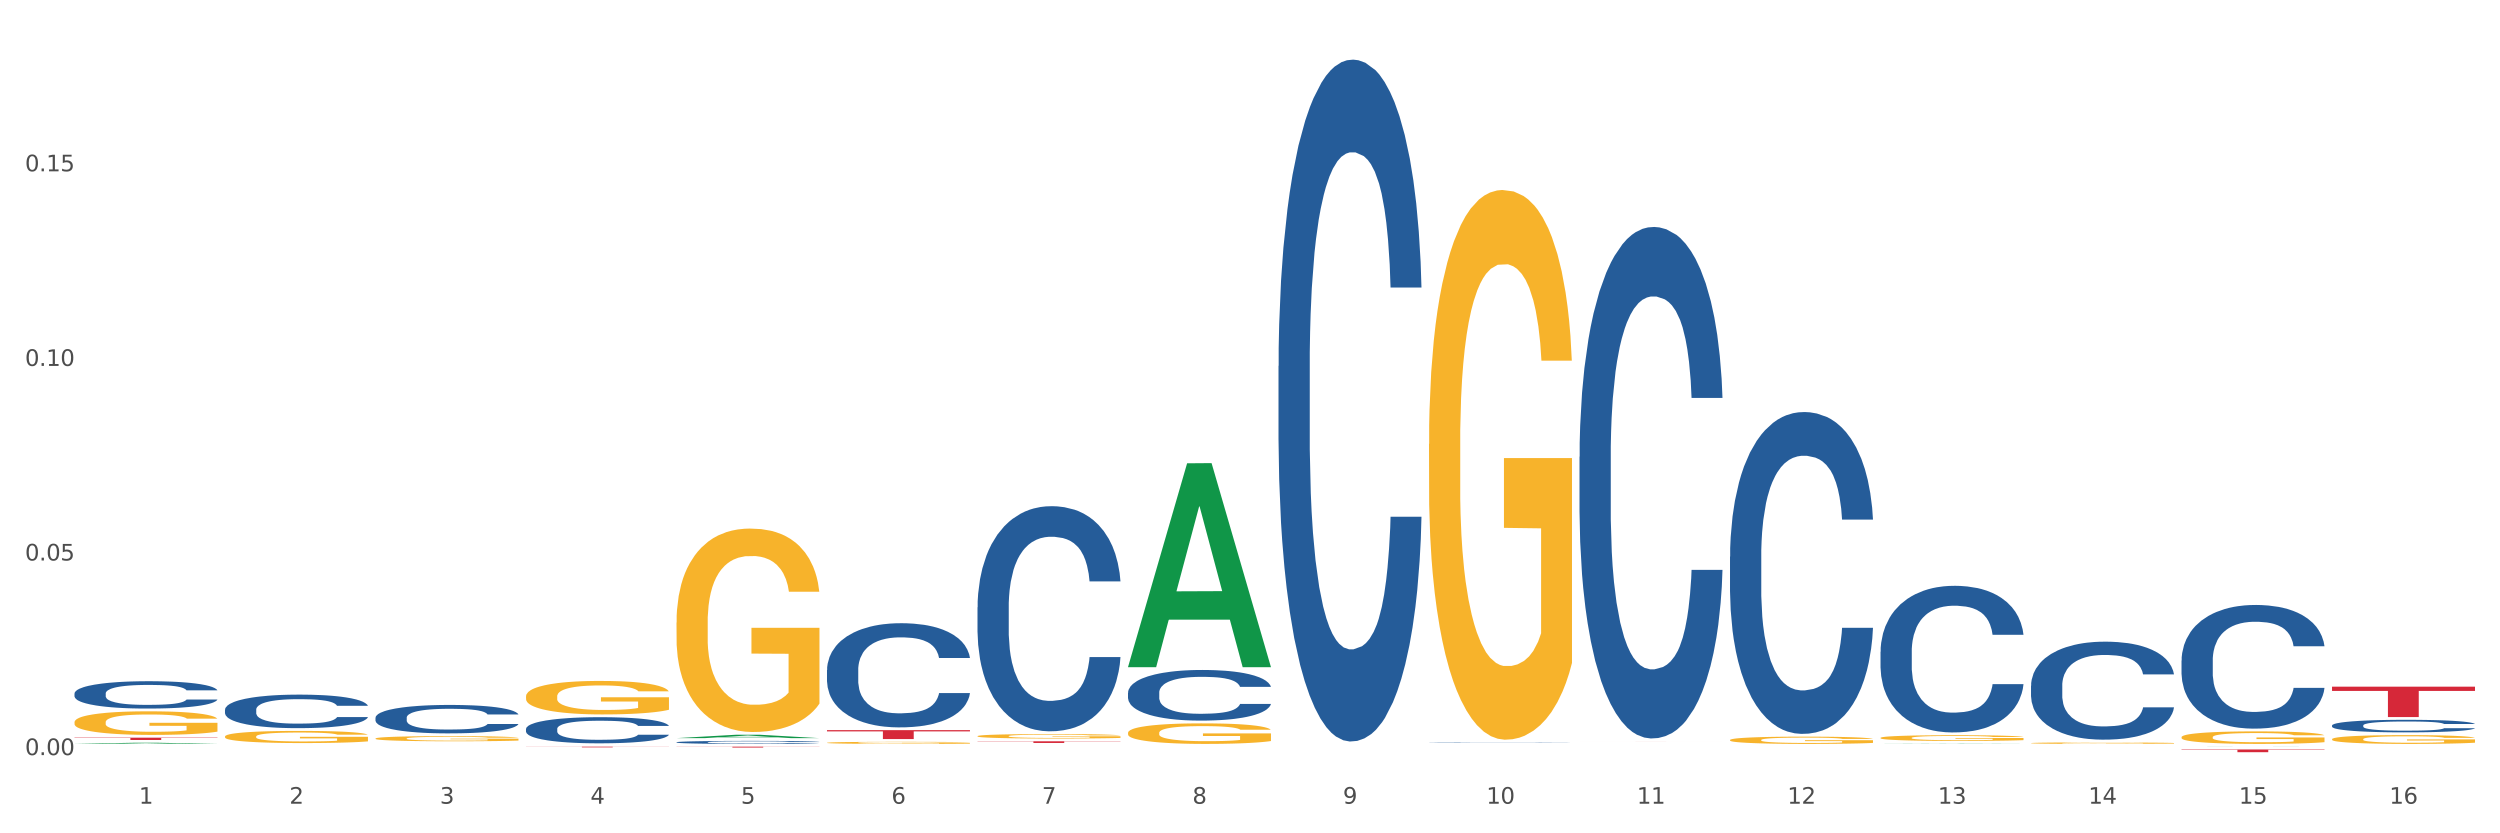 <?xml version="1.0" encoding="utf-8" standalone="no"?>
<!DOCTYPE svg PUBLIC "-//W3C//DTD SVG 1.1//EN"
  "http://www.w3.org/Graphics/SVG/1.1/DTD/svg11.dtd">
<svg xmlns:xlink="http://www.w3.org/1999/xlink" width="1080pt" height="360pt" viewBox="0 0 1080 360" xmlns="http://www.w3.org/2000/svg" version="1.1">
 <rect x="0" y="0" width="1080" height="360" fill="#333333" stroke="none"/>
 <defs>
  <style type="text/css">*{stroke-linejoin: round; stroke-linecap: butt}</style>
 </defs>
 <g id="figure_1">
  <g id="patch_1">
   <path d="M 0 360 
L 1080 360 
L 1080 0 
L 0 0 
z
" style="fill: #ffffff; stroke: #ffffff; stroke-linejoin: miter"/>
  </g>
  <g id="axes_1">
   <g id="matplotlib.axis_1">
    <g id="xtick_1">
     <g id="text_1">
      <!-- 1 -->
      <g style="fill: #4d4d4d" transform="translate(60.004 347.204) scale(0.096 -0.096)">
       <defs>
        <path id="DejaVuSans-31" d="M 794 531 
L 1825 531 
L 1825 4091 
L 703 3866 
L 703 4441 
L 1819 4666 
L 2450 4666 
L 2450 531 
L 3481 531 
L 3481 0 
L 794 0 
L 794 531 
z
" transform="scale(0.016)"/>
       </defs>
       <use xlink:href="#DejaVuSans-31"/>
      </g>
     </g>
    </g>
    <g id="xtick_2">
     <g id="text_2">
      <!-- 2 -->
      <g style="fill: #4d4d4d" transform="translate(125.021 347.204) scale(0.096 -0.096)">
       <defs>
        <path id="DejaVuSans-32" d="M 1228 531 
L 3431 531 
L 3431 0 
L 469 0 
L 469 531 
Q 828 903 1448 1529 
Q 2069 2156 2228 2338 
Q 2531 2678 2651 2914 
Q 2772 3150 2772 3378 
Q 2772 3750 2511 3984 
Q 2250 4219 1831 4219 
Q 1534 4219 1204 4116 
Q 875 4013 500 3803 
L 500 4441 
Q 881 4594 1212 4672 
Q 1544 4750 1819 4750 
Q 2544 4750 2975 4387 
Q 3406 4025 3406 3419 
Q 3406 3131 3298 2873 
Q 3191 2616 2906 2266 
Q 2828 2175 2409 1742 
Q 1991 1309 1228 531 
z
" transform="scale(0.016)"/>
       </defs>
       <use xlink:href="#DejaVuSans-32"/>
      </g>
     </g>
    </g>
    <g id="xtick_3">
     <g id="text_3">
      <!-- 3 -->
      <g style="fill: #4d4d4d" transform="translate(190.039 347.204) scale(0.096 -0.096)">
       <defs>
        <path id="DejaVuSans-33" d="M 2597 2516 
Q 3050 2419 3304 2112 
Q 3559 1806 3559 1356 
Q 3559 666 3084 287 
Q 2609 -91 1734 -91 
Q 1441 -91 1130 -33 
Q 819 25 488 141 
L 488 750 
Q 750 597 1062 519 
Q 1375 441 1716 441 
Q 2309 441 2620 675 
Q 2931 909 2931 1356 
Q 2931 1769 2642 2001 
Q 2353 2234 1838 2234 
L 1294 2234 
L 1294 2753 
L 1863 2753 
Q 2328 2753 2575 2939 
Q 2822 3125 2822 3475 
Q 2822 3834 2567 4026 
Q 2313 4219 1838 4219 
Q 1578 4219 1281 4162 
Q 984 4106 628 3988 
L 628 4550 
Q 988 4650 1302 4700 
Q 1616 4750 1894 4750 
Q 2613 4750 3031 4423 
Q 3450 4097 3450 3541 
Q 3450 3153 3228 2886 
Q 3006 2619 2597 2516 
z
" transform="scale(0.016)"/>
       </defs>
       <use xlink:href="#DejaVuSans-33"/>
      </g>
     </g>
    </g>
    <g id="xtick_4">
     <g id="text_4">
      <!-- 4 -->
      <g style="fill: #4d4d4d" transform="translate(255.056 347.204) scale(0.096 -0.096)">
       <defs>
        <path id="DejaVuSans-34" d="M 2419 4116 
L 825 1625 
L 2419 1625 
L 2419 4116 
z
M 2253 4666 
L 3047 4666 
L 3047 1625 
L 3713 1625 
L 3713 1100 
L 3047 1100 
L 3047 0 
L 2419 0 
L 2419 1100 
L 313 1100 
L 313 1709 
L 2253 4666 
z
" transform="scale(0.016)"/>
       </defs>
       <use xlink:href="#DejaVuSans-34"/>
      </g>
     </g>
    </g>
    <g id="xtick_5">
     <g id="text_5">
      <!-- 5 -->
      <g style="fill: #4d4d4d" transform="translate(320.073 347.204) scale(0.096 -0.096)">
       <defs>
        <path id="DejaVuSans-35" d="M 691 4666 
L 3169 4666 
L 3169 4134 
L 1269 4134 
L 1269 2991 
Q 1406 3038 1543 3061 
Q 1681 3084 1819 3084 
Q 2600 3084 3056 2656 
Q 3513 2228 3513 1497 
Q 3513 744 3044 326 
Q 2575 -91 1722 -91 
Q 1428 -91 1123 -41 
Q 819 9 494 109 
L 494 744 
Q 775 591 1075 516 
Q 1375 441 1709 441 
Q 2250 441 2565 725 
Q 2881 1009 2881 1497 
Q 2881 1984 2565 2268 
Q 2250 2553 1709 2553 
Q 1456 2553 1204 2497 
Q 953 2441 691 2322 
L 691 4666 
z
" transform="scale(0.016)"/>
       </defs>
       <use xlink:href="#DejaVuSans-35"/>
      </g>
     </g>
    </g>
    <g id="xtick_6">
     <g id="text_6">
      <!-- 6 -->
      <g style="fill: #4d4d4d" transform="translate(385.09 347.204) scale(0.096 -0.096)">
       <defs>
        <path id="DejaVuSans-36" d="M 2113 2584 
Q 1688 2584 1439 2293 
Q 1191 2003 1191 1497 
Q 1191 994 1439 701 
Q 1688 409 2113 409 
Q 2538 409 2786 701 
Q 3034 994 3034 1497 
Q 3034 2003 2786 2293 
Q 2538 2584 2113 2584 
z
M 3366 4563 
L 3366 3988 
Q 3128 4100 2886 4159 
Q 2644 4219 2406 4219 
Q 1781 4219 1451 3797 
Q 1122 3375 1075 2522 
Q 1259 2794 1537 2939 
Q 1816 3084 2150 3084 
Q 2853 3084 3261 2657 
Q 3669 2231 3669 1497 
Q 3669 778 3244 343 
Q 2819 -91 2113 -91 
Q 1303 -91 875 529 
Q 447 1150 447 2328 
Q 447 3434 972 4092 
Q 1497 4750 2381 4750 
Q 2619 4750 2861 4703 
Q 3103 4656 3366 4563 
z
" transform="scale(0.016)"/>
       </defs>
       <use xlink:href="#DejaVuSans-36"/>
      </g>
     </g>
    </g>
    <g id="xtick_7">
     <g id="text_7">
      <!-- 7 -->
      <g style="fill: #4d4d4d" transform="translate(450.108 347.204) scale(0.096 -0.096)">
       <defs>
        <path id="DejaVuSans-37" d="M 525 4666 
L 3525 4666 
L 3525 4397 
L 1831 0 
L 1172 0 
L 2766 4134 
L 525 4134 
L 525 4666 
z
" transform="scale(0.016)"/>
       </defs>
       <use xlink:href="#DejaVuSans-37"/>
      </g>
     </g>
    </g>
    <g id="xtick_8">
     <g id="text_8">
      <!-- 8 -->
      <g style="fill: #4d4d4d" transform="translate(515.125 347.204) scale(0.096 -0.096)">
       <defs>
        <path id="DejaVuSans-38" d="M 2034 2216 
Q 1584 2216 1326 1975 
Q 1069 1734 1069 1313 
Q 1069 891 1326 650 
Q 1584 409 2034 409 
Q 2484 409 2743 651 
Q 3003 894 3003 1313 
Q 3003 1734 2745 1975 
Q 2488 2216 2034 2216 
z
M 1403 2484 
Q 997 2584 770 2862 
Q 544 3141 544 3541 
Q 544 4100 942 4425 
Q 1341 4750 2034 4750 
Q 2731 4750 3128 4425 
Q 3525 4100 3525 3541 
Q 3525 3141 3298 2862 
Q 3072 2584 2669 2484 
Q 3125 2378 3379 2068 
Q 3634 1759 3634 1313 
Q 3634 634 3220 271 
Q 2806 -91 2034 -91 
Q 1263 -91 848 271 
Q 434 634 434 1313 
Q 434 1759 690 2068 
Q 947 2378 1403 2484 
z
M 1172 3481 
Q 1172 3119 1398 2916 
Q 1625 2713 2034 2713 
Q 2441 2713 2670 2916 
Q 2900 3119 2900 3481 
Q 2900 3844 2670 4047 
Q 2441 4250 2034 4250 
Q 1625 4250 1398 4047 
Q 1172 3844 1172 3481 
z
" transform="scale(0.016)"/>
       </defs>
       <use xlink:href="#DejaVuSans-38"/>
      </g>
     </g>
    </g>
    <g id="xtick_9">
     <g id="text_9">
      <!-- 9 -->
      <g style="fill: #4d4d4d" transform="translate(580.142 347.204) scale(0.096 -0.096)">
       <defs>
        <path id="DejaVuSans-39" d="M 703 97 
L 703 672 
Q 941 559 1184 500 
Q 1428 441 1663 441 
Q 2288 441 2617 861 
Q 2947 1281 2994 2138 
Q 2813 1869 2534 1725 
Q 2256 1581 1919 1581 
Q 1219 1581 811 2004 
Q 403 2428 403 3163 
Q 403 3881 828 4315 
Q 1253 4750 1959 4750 
Q 2769 4750 3195 4129 
Q 3622 3509 3622 2328 
Q 3622 1225 3098 567 
Q 2575 -91 1691 -91 
Q 1453 -91 1209 -44 
Q 966 3 703 97 
z
M 1959 2075 
Q 2384 2075 2632 2365 
Q 2881 2656 2881 3163 
Q 2881 3666 2632 3958 
Q 2384 4250 1959 4250 
Q 1534 4250 1286 3958 
Q 1038 3666 1038 3163 
Q 1038 2656 1286 2365 
Q 1534 2075 1959 2075 
z
" transform="scale(0.016)"/>
       </defs>
       <use xlink:href="#DejaVuSans-39"/>
      </g>
     </g>
    </g>
    <g id="xtick_10">
     <g id="text_10">
      <!-- 10 -->
      <g style="fill: #4d4d4d" transform="translate(642.105 347.204) scale(0.096 -0.096)">
       <defs>
        <path id="DejaVuSans-30" d="M 2034 4250 
Q 1547 4250 1301 3770 
Q 1056 3291 1056 2328 
Q 1056 1369 1301 889 
Q 1547 409 2034 409 
Q 2525 409 2770 889 
Q 3016 1369 3016 2328 
Q 3016 3291 2770 3770 
Q 2525 4250 2034 4250 
z
M 2034 4750 
Q 2819 4750 3233 4129 
Q 3647 3509 3647 2328 
Q 3647 1150 3233 529 
Q 2819 -91 2034 -91 
Q 1250 -91 836 529 
Q 422 1150 422 2328 
Q 422 3509 836 4129 
Q 1250 4750 2034 4750 
z
" transform="scale(0.016)"/>
       </defs>
       <use xlink:href="#DejaVuSans-31"/>
       <use xlink:href="#DejaVuSans-30" transform="translate(63.623 0)"/>
      </g>
     </g>
    </g>
    <g id="xtick_11">
     <g id="text_11">
      <!-- 11 -->
      <g style="fill: #4d4d4d" transform="translate(707.123 347.204) scale(0.096 -0.096)">
       <use xlink:href="#DejaVuSans-31"/>
       <use xlink:href="#DejaVuSans-31" transform="translate(63.623 0)"/>
      </g>
     </g>
    </g>
    <g id="xtick_12">
     <g id="text_12">
      <!-- 12 -->
      <g style="fill: #4d4d4d" transform="translate(772.14 347.204) scale(0.096 -0.096)">
       <use xlink:href="#DejaVuSans-31"/>
       <use xlink:href="#DejaVuSans-32" transform="translate(63.623 0)"/>
      </g>
     </g>
    </g>
    <g id="xtick_13">
     <g id="text_13">
      <!-- 13 -->
      <g style="fill: #4d4d4d" transform="translate(837.157 347.204) scale(0.096 -0.096)">
       <use xlink:href="#DejaVuSans-31"/>
       <use xlink:href="#DejaVuSans-33" transform="translate(63.623 0)"/>
      </g>
     </g>
    </g>
    <g id="xtick_14">
     <g id="text_14">
      <!-- 14 -->
      <g style="fill: #4d4d4d" transform="translate(902.174 347.204) scale(0.096 -0.096)">
       <use xlink:href="#DejaVuSans-31"/>
       <use xlink:href="#DejaVuSans-34" transform="translate(63.623 0)"/>
      </g>
     </g>
    </g>
    <g id="xtick_15">
     <g id="text_15">
      <!-- 15 -->
      <g style="fill: #4d4d4d" transform="translate(967.192 347.204) scale(0.096 -0.096)">
       <use xlink:href="#DejaVuSans-31"/>
       <use xlink:href="#DejaVuSans-35" transform="translate(63.623 0)"/>
      </g>
     </g>
    </g>
    <g id="xtick_16">
     <g id="text_16">
      <!-- 16 -->
      <g style="fill: #4d4d4d" transform="translate(1032.209 347.204) scale(0.096 -0.096)">
       <use xlink:href="#DejaVuSans-31"/>
       <use xlink:href="#DejaVuSans-36" transform="translate(63.623 0)"/>
      </g>
     </g>
    </g>
    <g id="xtick_17"/>
    <g id="xtick_18"/>
    <g id="xtick_19"/>
    <g id="xtick_20"/>
    <g id="xtick_21"/>
    <g id="xtick_22"/>
    <g id="xtick_23"/>
    <g id="xtick_24"/>
    <g id="xtick_25"/>
    <g id="xtick_26"/>
    <g id="xtick_27"/>
    <g id="xtick_28"/>
    <g id="xtick_29"/>
    <g id="xtick_30"/>
    <g id="xtick_31"/>
   </g>
   <g id="matplotlib.axis_2">
    <g id="ytick_1">
     <g id="text_17">
      <!-- 0.00 -->
      <g style="fill: #4d4d4d" transform="translate(10.8 326.205) scale(0.096 -0.096)">
       <defs>
        <path id="DejaVuSans-2e" d="M 684 794 
L 1344 794 
L 1344 0 
L 684 0 
L 684 794 
z
" transform="scale(0.016)"/>
       </defs>
       <use xlink:href="#DejaVuSans-30"/>
       <use xlink:href="#DejaVuSans-2e" transform="translate(63.623 0)"/>
       <use xlink:href="#DejaVuSans-30" transform="translate(95.41 0)"/>
       <use xlink:href="#DejaVuSans-30" transform="translate(159.033 0)"/>
      </g>
     </g>
    </g>
    <g id="ytick_2">
     <g id="text_18">
      <!-- 0.05 -->
      <g style="fill: #4d4d4d" transform="translate(10.8 242.139) scale(0.096 -0.096)">
       <use xlink:href="#DejaVuSans-30"/>
       <use xlink:href="#DejaVuSans-2e" transform="translate(63.623 0)"/>
       <use xlink:href="#DejaVuSans-30" transform="translate(95.41 0)"/>
       <use xlink:href="#DejaVuSans-35" transform="translate(159.033 0)"/>
      </g>
     </g>
    </g>
    <g id="ytick_3">
     <g id="text_19">
      <!-- 0.10 -->
      <g style="fill: #4d4d4d" transform="translate(10.8 158.072) scale(0.096 -0.096)">
       <use xlink:href="#DejaVuSans-30"/>
       <use xlink:href="#DejaVuSans-2e" transform="translate(63.623 0)"/>
       <use xlink:href="#DejaVuSans-31" transform="translate(95.41 0)"/>
       <use xlink:href="#DejaVuSans-30" transform="translate(159.033 0)"/>
      </g>
     </g>
    </g>
    <g id="ytick_4">
     <g id="text_20">
      <!-- 0.15 -->
      <g style="fill: #4d4d4d" transform="translate(10.8 74.005) scale(0.096 -0.096)">
       <use xlink:href="#DejaVuSans-30"/>
       <use xlink:href="#DejaVuSans-2e" transform="translate(63.623 0)"/>
       <use xlink:href="#DejaVuSans-31" transform="translate(95.41 0)"/>
       <use xlink:href="#DejaVuSans-35" transform="translate(159.033 0)"/>
      </g>
     </g>
    </g>
    <g id="ytick_5"/>
    <g id="ytick_6"/>
    <g id="ytick_7"/>
    <g id="ytick_8"/>
   </g>
   <g id="PolyCollection_1">
    <path d="M 357.261 315.42 
L 419.028 315.42 
L 419.028 315.956 
L 394.731 315.96 
L 394.731 319.278 
L 381.412 319.278 
L 381.412 315.96 
L 357.261 315.956 
L 357.261 315.424 
L 357.261 315.42 
z
" clip-path="url(#p81532cfb9c)" style="fill: #d62839"/>
    <path d="M 292.244 322.558 
L 354.01 322.558 
L 354.01 322.611 
L 329.714 322.612 
L 329.714 322.942 
L 316.394 322.942 
L 316.394 322.612 
L 292.244 322.611 
L 292.244 322.559 
L 292.244 322.558 
z
" clip-path="url(#p81532cfb9c)" style="fill: #d62839"/>
    <path d="M 227.227 322.558 
L 288.993 322.558 
L 288.993 322.601 
L 264.696 322.601 
L 264.696 322.865 
L 251.377 322.865 
L 251.377 322.601 
L 227.227 322.601 
L 227.227 322.558 
L 227.227 322.558 
z
" clip-path="url(#p81532cfb9c)" style="fill: #d62839"/>
    <path d="M 32.175 318.671 
L 93.941 318.671 
L 93.941 318.812 
L 69.645 318.813 
L 69.645 319.681 
L 56.325 319.681 
L 56.325 318.813 
L 32.175 318.812 
L 32.175 318.672 
L 32.175 318.671 
z
" clip-path="url(#p81532cfb9c)" style="fill: #d62839"/>
    <path d="M 32.175 299.594 
L 32.248 299.583 
L 32.248 299.281 
L 32.467 298.871 
L 33.27 298.116 
L 34.292 297.544 
L 36.045 296.875 
L 36.994 296.594 
L 38.235 296.281 
L 40.79 295.774 
L 43.711 295.343 
L 45.755 295.105 
L 47.288 294.954 
L 50.72 294.684 
L 52.691 294.566 
L 54.735 294.468 
L 56.487 294.404 
L 59.408 294.328 
L 61.744 294.296 
L 64.445 294.285 
L 66.709 294.296 
L 69.702 294.339 
L 74.083 294.468 
L 75.762 294.544 
L 78.025 294.673 
L 80.362 294.846 
L 82.26 295.019 
L 84.45 295.267 
L 86.713 295.591 
L 88.904 296.001 
L 90.437 296.378 
L 91.678 296.778 
L 92.773 297.263 
L 93.576 297.792 
L 93.941 298.235 
L 80.581 298.235 
L 80.216 297.835 
L 79.485 297.404 
L 78.755 297.112 
L 77.952 296.875 
L 76.711 296.605 
L 75.616 296.432 
L 73.791 296.227 
L 72.111 296.098 
L 70.724 296.022 
L 69.045 295.958 
L 65.468 295.893 
L 62.912 295.893 
L 61.306 295.914 
L 59.335 295.968 
L 57.655 296.044 
L 55.684 296.173 
L 54.151 296.314 
L 52.618 296.497 
L 51.742 296.627 
L 50.427 296.864 
L 49.551 297.058 
L 48.383 297.393 
L 47.726 297.63 
L 46.558 298.245 
L 46.047 298.699 
L 45.828 299.012 
L 45.682 299.357 
L 45.682 301.04 
L 46.12 301.796 
L 46.485 302.119 
L 47.069 302.486 
L 48.164 302.961 
L 49.77 303.425 
L 51.45 303.76 
L 52.837 303.965 
L 54.151 304.116 
L 55.465 304.234 
L 57.071 304.342 
L 58.386 304.407 
L 60.357 304.472 
L 62.693 304.504 
L 64.518 304.504 
L 68.242 304.45 
L 69.921 304.396 
L 71.527 304.321 
L 73.28 304.202 
L 74.667 304.073 
L 75.47 303.975 
L 76.784 303.77 
L 77.806 303.555 
L 78.682 303.306 
L 79.266 303.091 
L 79.923 302.767 
L 80.435 302.4 
L 80.581 302.206 
L 93.941 302.206 
L 93.649 302.594 
L 93.138 302.972 
L 92.116 303.479 
L 91.313 303.77 
L 90.072 304.127 
L 88.758 304.429 
L 86.932 304.763 
L 85.253 305.011 
L 83.501 305.227 
L 81.603 305.422 
L 78.171 305.691 
L 76.93 305.767 
L 74.302 305.896 
L 72.257 305.972 
L 69.264 306.047 
L 66.198 306.091 
L 62.985 306.101 
L 60.138 306.08 
L 56.998 306.015 
L 55.027 305.95 
L 52.837 305.853 
L 50.281 305.702 
L 47.872 305.519 
L 45.609 305.303 
L 43.492 305.055 
L 41.52 304.774 
L 38.965 304.31 
L 37.067 303.857 
L 35.679 303.436 
L 34.73 303.08 
L 33.781 302.627 
L 33.27 302.314 
L 32.467 301.558 
L 32.175 300.857 
L 32.175 299.594 
z
" clip-path="url(#p81532cfb9c)" style="fill: #255c99"/>
    <path d="M 97.192 306.585 
L 97.265 306.571 
L 97.265 306.201 
L 97.484 305.698 
L 98.287 304.772 
L 99.31 304.071 
L 101.062 303.25 
L 102.011 302.906 
L 103.252 302.522 
L 105.807 301.901 
L 108.728 301.371 
L 110.772 301.08 
L 112.305 300.895 
L 115.737 300.564 
L 117.708 300.419 
L 119.752 300.3 
L 121.505 300.22 
L 124.425 300.128 
L 126.761 300.088 
L 129.463 300.075 
L 131.726 300.088 
L 134.719 300.141 
L 139.1 300.3 
L 140.779 300.392 
L 143.042 300.551 
L 145.379 300.763 
L 147.277 300.974 
L 149.467 301.279 
L 151.731 301.676 
L 153.921 302.178 
L 155.454 302.642 
L 156.695 303.131 
L 157.79 303.727 
L 158.594 304.375 
L 158.959 304.917 
L 145.598 304.917 
L 145.233 304.428 
L 144.503 303.899 
L 143.773 303.541 
L 142.969 303.25 
L 141.728 302.919 
L 140.633 302.708 
L 138.808 302.456 
L 137.129 302.298 
L 135.741 302.205 
L 134.062 302.125 
L 130.485 302.046 
L 127.929 302.046 
L 126.323 302.073 
L 124.352 302.139 
L 122.673 302.231 
L 120.701 302.39 
L 119.168 302.562 
L 117.635 302.787 
L 116.759 302.946 
L 115.445 303.237 
L 114.569 303.475 
L 113.4 303.885 
L 112.743 304.176 
L 111.575 304.931 
L 111.064 305.486 
L 110.845 305.87 
L 110.699 306.293 
L 110.699 308.358 
L 111.137 309.284 
L 111.502 309.681 
L 112.086 310.131 
L 113.181 310.713 
L 114.788 311.282 
L 116.467 311.692 
L 117.854 311.943 
L 119.168 312.128 
L 120.482 312.274 
L 122.089 312.406 
L 123.403 312.486 
L 125.374 312.565 
L 127.71 312.605 
L 129.536 312.605 
L 133.259 312.539 
L 134.938 312.473 
L 136.545 312.38 
L 138.297 312.234 
L 139.684 312.076 
L 140.487 311.956 
L 141.801 311.705 
L 142.823 311.44 
L 143.7 311.136 
L 144.284 310.872 
L 144.941 310.475 
L 145.452 310.025 
L 145.598 309.787 
L 158.959 309.787 
L 158.667 310.263 
L 158.156 310.726 
L 157.133 311.348 
L 156.33 311.705 
L 155.089 312.142 
L 153.775 312.512 
L 151.95 312.922 
L 150.27 313.227 
L 148.518 313.491 
L 146.62 313.73 
L 143.188 314.06 
L 141.947 314.153 
L 139.319 314.312 
L 137.275 314.404 
L 134.281 314.497 
L 131.215 314.55 
L 128.002 314.563 
L 125.155 314.537 
L 122.016 314.457 
L 120.044 314.378 
L 117.854 314.259 
L 115.299 314.074 
L 112.889 313.849 
L 110.626 313.584 
L 108.509 313.28 
L 106.538 312.936 
L 103.982 312.367 
L 102.084 311.811 
L 100.697 311.295 
L 99.748 310.858 
L 98.798 310.303 
L 98.287 309.919 
L 97.484 308.993 
L 97.192 308.133 
L 97.192 306.585 
z
" clip-path="url(#p81532cfb9c)" style="fill: #255c99"/>
    <path d="M 162.209 310.054 
L 162.282 310.042 
L 162.282 309.728 
L 162.502 309.302 
L 163.305 308.516 
L 164.327 307.922 
L 166.079 307.226 
L 167.028 306.934 
L 168.269 306.609 
L 170.825 306.082 
L 173.745 305.633 
L 175.789 305.386 
L 177.323 305.229 
L 180.754 304.948 
L 182.725 304.825 
L 184.77 304.724 
L 186.522 304.657 
L 189.442 304.578 
L 191.778 304.545 
L 194.48 304.533 
L 196.743 304.545 
L 199.737 304.589 
L 204.117 304.724 
L 205.796 304.803 
L 208.06 304.937 
L 210.396 305.117 
L 212.294 305.296 
L 214.485 305.554 
L 216.748 305.891 
L 218.938 306.317 
L 220.471 306.71 
L 221.713 307.125 
L 222.808 307.63 
L 223.611 308.18 
L 223.976 308.64 
L 210.615 308.64 
L 210.25 308.225 
L 209.52 307.776 
L 208.79 307.473 
L 207.987 307.226 
L 206.746 306.946 
L 205.65 306.766 
L 203.825 306.553 
L 202.146 306.418 
L 200.759 306.34 
L 199.079 306.272 
L 195.502 306.205 
L 192.947 306.205 
L 191.34 306.228 
L 189.369 306.284 
L 187.69 306.362 
L 185.719 306.497 
L 184.185 306.643 
L 182.652 306.833 
L 181.776 306.968 
L 180.462 307.215 
L 179.586 307.417 
L 178.418 307.765 
L 177.761 308.012 
L 176.592 308.651 
L 176.081 309.122 
L 175.862 309.448 
L 175.716 309.807 
L 175.716 311.557 
L 176.154 312.342 
L 176.519 312.679 
L 177.104 313.061 
L 178.199 313.554 
L 179.805 314.037 
L 181.484 314.385 
L 182.871 314.598 
L 184.185 314.755 
L 185.5 314.878 
L 187.106 314.99 
L 188.42 315.058 
L 190.391 315.125 
L 192.728 315.159 
L 194.553 315.159 
L 198.276 315.103 
L 199.956 315.046 
L 201.562 314.968 
L 203.314 314.845 
L 204.701 314.71 
L 205.504 314.609 
L 206.819 314.396 
L 207.841 314.171 
L 208.717 313.913 
L 209.301 313.689 
L 209.958 313.352 
L 210.469 312.971 
L 210.615 312.769 
L 223.976 312.769 
L 223.684 313.173 
L 223.173 313.565 
L 222.151 314.093 
L 221.348 314.396 
L 220.106 314.766 
L 218.792 315.08 
L 216.967 315.428 
L 215.288 315.686 
L 213.535 315.91 
L 211.637 316.112 
L 208.206 316.393 
L 206.965 316.471 
L 204.336 316.606 
L 202.292 316.685 
L 199.299 316.763 
L 196.232 316.808 
L 193.02 316.819 
L 190.172 316.797 
L 187.033 316.73 
L 185.062 316.662 
L 182.871 316.561 
L 180.316 316.404 
L 177.907 316.213 
L 175.643 315.989 
L 173.526 315.731 
L 171.555 315.439 
L 168.999 314.957 
L 167.101 314.485 
L 165.714 314.048 
L 164.765 313.678 
L 163.816 313.206 
L 163.305 312.881 
L 162.502 312.096 
L 162.209 311.366 
L 162.209 310.054 
z
" clip-path="url(#p81532cfb9c)" style="fill: #255c99"/>
    <path d="M 227.227 314.898 
L 227.3 314.888 
L 227.3 314.599 
L 227.519 314.208 
L 228.322 313.486 
L 229.344 312.94 
L 231.096 312.3 
L 232.045 312.032 
L 233.287 311.733 
L 235.842 311.249 
L 238.762 310.837 
L 240.807 310.61 
L 242.34 310.465 
L 245.771 310.208 
L 247.743 310.094 
L 249.787 310.002 
L 251.539 309.94 
L 254.459 309.868 
L 256.796 309.837 
L 259.497 309.826 
L 261.76 309.837 
L 264.754 309.878 
L 269.134 310.002 
L 270.814 310.074 
L 273.077 310.197 
L 275.413 310.362 
L 277.312 310.527 
L 279.502 310.764 
L 281.765 311.074 
L 283.955 311.465 
L 285.489 311.826 
L 286.73 312.208 
L 287.825 312.672 
L 288.628 313.177 
L 288.993 313.599 
L 275.632 313.599 
L 275.267 313.218 
L 274.537 312.806 
L 273.807 312.527 
L 273.004 312.3 
L 271.763 312.043 
L 270.668 311.878 
L 268.842 311.682 
L 267.163 311.558 
L 265.776 311.486 
L 264.097 311.424 
L 260.519 311.362 
L 257.964 311.362 
L 256.358 311.383 
L 254.386 311.435 
L 252.707 311.507 
L 250.736 311.63 
L 249.203 311.764 
L 247.669 311.94 
L 246.793 312.063 
L 245.479 312.29 
L 244.603 312.476 
L 243.435 312.795 
L 242.778 313.022 
L 241.61 313.61 
L 241.099 314.043 
L 240.88 314.342 
L 240.734 314.672 
L 240.734 316.28 
L 241.172 317.001 
L 241.537 317.311 
L 242.121 317.661 
L 243.216 318.115 
L 244.822 318.558 
L 246.501 318.878 
L 247.889 319.074 
L 249.203 319.218 
L 250.517 319.331 
L 252.123 319.434 
L 253.437 319.496 
L 255.409 319.558 
L 257.745 319.589 
L 259.57 319.589 
L 263.294 319.537 
L 264.973 319.486 
L 266.579 319.414 
L 268.331 319.3 
L 269.718 319.177 
L 270.522 319.084 
L 271.836 318.888 
L 272.858 318.682 
L 273.734 318.445 
L 274.318 318.238 
L 274.975 317.929 
L 275.486 317.579 
L 275.632 317.393 
L 288.993 317.393 
L 288.701 317.764 
L 288.19 318.125 
L 287.168 318.61 
L 286.365 318.888 
L 285.124 319.228 
L 283.809 319.517 
L 281.984 319.836 
L 280.305 320.073 
L 278.553 320.28 
L 276.654 320.465 
L 273.223 320.723 
L 271.982 320.795 
L 269.353 320.919 
L 267.309 320.991 
L 264.316 321.063 
L 261.249 321.104 
L 258.037 321.115 
L 255.19 321.094 
L 252.05 321.032 
L 250.079 320.97 
L 247.889 320.878 
L 245.333 320.733 
L 242.924 320.558 
L 240.661 320.352 
L 238.543 320.115 
L 236.572 319.847 
L 234.017 319.403 
L 232.118 318.97 
L 230.731 318.568 
L 229.782 318.228 
L 228.833 317.795 
L 228.322 317.496 
L 227.519 316.775 
L 227.227 316.105 
L 227.227 314.898 
z
" clip-path="url(#p81532cfb9c)" style="fill: #255c99"/>
    <path d="M 487.296 316.596 
L 487.369 316.588 
L 487.369 316.296 
L 487.514 316.044 
L 488.244 315.436 
L 489.338 314.934 
L 490.14 314.666 
L 490.942 314.447 
L 491.89 314.228 
L 493.057 314.001 
L 495.171 313.669 
L 496.484 313.499 
L 498.088 313.32 
L 501.005 313.061 
L 503.12 312.915 
L 505.308 312.793 
L 508.881 312.647 
L 511.215 312.582 
L 513.694 312.534 
L 516.684 312.501 
L 518.945 312.493 
L 523.903 312.518 
L 528.133 312.59 
L 530.175 312.647 
L 532.8 312.745 
L 534.186 312.809 
L 536.446 312.939 
L 538.78 313.109 
L 540.384 313.255 
L 542.791 313.531 
L 544.614 313.807 
L 546.291 314.147 
L 547.166 314.382 
L 547.822 314.601 
L 548.406 314.853 
L 548.989 315.25 
L 535.863 315.25 
L 535.352 314.966 
L 534.55 314.698 
L 533.383 314.439 
L 532.363 314.277 
L 530.612 314.074 
L 529.008 313.944 
L 527.331 313.847 
L 525.289 313.766 
L 523.685 313.726 
L 521.424 313.693 
L 516.976 313.701 
L 513.986 313.766 
L 511.944 313.847 
L 510.631 313.92 
L 509.464 314.001 
L 508.152 314.115 
L 506.62 314.285 
L 505.527 314.439 
L 504.433 314.634 
L 503.558 314.828 
L 502.756 315.055 
L 502.099 315.298 
L 501.589 315.55 
L 501.151 315.858 
L 500.787 316.369 
L 500.787 317.479 
L 500.932 317.731 
L 501.297 318.063 
L 501.735 318.314 
L 502.464 318.614 
L 503.12 318.817 
L 504.36 319.109 
L 505.745 319.352 
L 506.839 319.506 
L 507.933 319.636 
L 509.829 319.814 
L 511.944 319.96 
L 513.767 320.049 
L 516.246 320.131 
L 517.924 320.163 
L 519.382 320.179 
L 522.955 320.179 
L 525.508 320.155 
L 528.352 320.098 
L 530.539 320.025 
L 532.363 319.936 
L 534.404 319.79 
L 535.717 319.652 
L 535.717 317.958 
L 519.674 317.95 
L 519.674 316.823 
L 549.062 316.823 
L 549.062 320.131 
L 547.822 320.301 
L 546.437 320.455 
L 544.978 320.593 
L 542.791 320.763 
L 540.165 320.925 
L 537.832 321.039 
L 535.352 321.136 
L 532.435 321.225 
L 528.643 321.306 
L 526.31 321.339 
L 523.393 321.363 
L 519.966 321.371 
L 516.976 321.355 
L 514.059 321.314 
L 510.996 321.241 
L 508.006 321.136 
L 505.745 321.03 
L 503.485 320.901 
L 501.078 320.731 
L 499.182 320.568 
L 497.724 320.422 
L 496.119 320.236 
L 494.369 319.993 
L 493.057 319.774 
L 491.89 319.547 
L 490.65 319.255 
L 489.775 319.004 
L 488.9 318.687 
L 488.39 318.452 
L 487.806 318.087 
L 487.369 317.577 
L 487.296 316.596 
z
" clip-path="url(#p81532cfb9c)" style="fill: #f7b32b"/>
    <path d="M 617.33 191.811 
L 617.403 191.594 
L 617.403 183.786 
L 617.549 177.063 
L 618.278 160.796 
L 619.372 147.349 
L 620.174 140.192 
L 620.976 134.336 
L 621.924 128.48 
L 623.091 122.407 
L 625.206 113.515 
L 626.519 108.96 
L 628.123 104.189 
L 631.04 97.249 
L 633.155 93.345 
L 635.342 90.091 
L 638.916 86.187 
L 641.249 84.452 
L 643.729 83.151 
L 646.718 82.283 
L 648.979 82.066 
L 653.938 82.717 
L 658.167 84.669 
L 660.209 86.187 
L 662.835 88.79 
L 664.22 90.525 
L 666.481 93.995 
L 668.814 98.55 
L 670.419 102.454 
L 672.825 109.828 
L 674.648 117.202 
L 676.325 126.311 
L 677.201 132.601 
L 677.857 138.457 
L 678.44 145.18 
L 679.024 155.808 
L 665.897 155.808 
L 665.387 148.217 
L 664.585 141.06 
L 663.418 134.119 
L 662.397 129.782 
L 660.647 124.359 
L 659.043 120.889 
L 657.365 118.287 
L 655.323 116.118 
L 653.719 115.033 
L 651.458 114.166 
L 647.01 114.383 
L 644.02 116.118 
L 641.978 118.287 
L 640.666 120.239 
L 639.499 122.407 
L 638.186 125.444 
L 636.655 129.998 
L 635.561 134.119 
L 634.467 139.325 
L 633.592 144.53 
L 632.79 150.603 
L 632.134 157.109 
L 631.623 163.833 
L 631.186 172.074 
L 630.821 185.738 
L 630.821 215.452 
L 630.967 222.175 
L 631.332 231.067 
L 631.769 237.791 
L 632.498 245.816 
L 633.155 251.238 
L 634.394 259.046 
L 635.78 265.552 
L 636.874 269.673 
L 637.968 273.143 
L 639.864 277.915 
L 641.978 281.819 
L 643.801 284.205 
L 646.281 286.374 
L 647.958 287.241 
L 649.417 287.675 
L 652.99 287.675 
L 655.542 287.024 
L 658.386 285.506 
L 660.574 283.554 
L 662.397 281.168 
L 664.439 277.264 
L 665.752 273.577 
L 665.752 228.248 
L 649.708 228.031 
L 649.708 197.884 
L 679.097 197.884 
L 679.097 286.374 
L 677.857 290.928 
L 676.471 295.049 
L 675.013 298.736 
L 672.825 303.291 
L 670.2 307.628 
L 667.866 310.665 
L 665.387 313.267 
L 662.47 315.653 
L 658.678 317.822 
L 656.344 318.69 
L 653.427 319.34 
L 650 319.557 
L 647.01 319.123 
L 644.093 318.039 
L 641.03 316.087 
L 638.041 313.267 
L 635.78 310.448 
L 633.519 306.978 
L 631.113 302.423 
L 629.217 298.085 
L 627.758 294.181 
L 626.154 289.193 
L 624.404 282.686 
L 623.091 276.831 
L 621.924 270.758 
L 620.685 262.95 
L 619.81 256.226 
L 618.934 247.768 
L 618.424 241.478 
L 617.841 231.718 
L 617.403 218.054 
L 617.33 191.811 
z
" clip-path="url(#p81532cfb9c)" style="fill: #f7b32b"/>
    <path d="M 747.365 319.682 
L 747.438 319.679 
L 747.438 319.576 
L 747.583 319.487 
L 748.313 319.272 
L 749.407 319.094 
L 750.209 318.999 
L 751.011 318.922 
L 751.959 318.844 
L 753.126 318.764 
L 755.24 318.646 
L 756.553 318.586 
L 758.157 318.523 
L 761.074 318.431 
L 763.189 318.38 
L 765.377 318.337 
L 768.95 318.285 
L 771.284 318.262 
L 773.763 318.245 
L 776.753 318.233 
L 779.014 318.231 
L 783.972 318.239 
L 788.202 318.265 
L 790.244 318.285 
L 792.869 318.32 
L 794.255 318.342 
L 796.515 318.388 
L 798.849 318.449 
L 800.453 318.5 
L 802.86 318.598 
L 804.683 318.695 
L 806.36 318.816 
L 807.235 318.899 
L 807.891 318.976 
L 808.475 319.065 
L 809.058 319.206 
L 795.932 319.206 
L 795.421 319.105 
L 794.619 319.011 
L 793.452 318.919 
L 792.432 318.862 
L 790.681 318.79 
L 789.077 318.744 
L 787.4 318.71 
L 785.358 318.681 
L 783.754 318.667 
L 781.493 318.655 
L 777.045 318.658 
L 774.055 318.681 
L 772.013 318.71 
L 770.7 318.735 
L 769.533 318.764 
L 768.221 318.804 
L 766.689 318.864 
L 765.596 318.919 
L 764.502 318.988 
L 763.627 319.057 
L 762.824 319.137 
L 762.168 319.223 
L 761.658 319.312 
L 761.22 319.421 
L 760.856 319.601 
L 760.856 319.994 
L 761.001 320.083 
L 761.366 320.201 
L 761.804 320.29 
L 762.533 320.396 
L 763.189 320.468 
L 764.429 320.571 
L 765.814 320.657 
L 766.908 320.711 
L 768.002 320.757 
L 769.898 320.82 
L 772.013 320.872 
L 773.836 320.904 
L 776.315 320.932 
L 777.993 320.944 
L 779.451 320.949 
L 783.024 320.949 
L 785.577 320.941 
L 788.421 320.921 
L 790.608 320.895 
L 792.432 320.863 
L 794.473 320.812 
L 795.786 320.763 
L 795.786 320.164 
L 779.743 320.161 
L 779.743 319.762 
L 809.131 319.762 
L 809.131 320.932 
L 807.891 320.992 
L 806.506 321.047 
L 805.047 321.096 
L 802.86 321.156 
L 800.234 321.213 
L 797.901 321.253 
L 795.421 321.288 
L 792.504 321.319 
L 788.712 321.348 
L 786.379 321.36 
L 783.462 321.368 
L 780.034 321.371 
L 777.045 321.365 
L 774.128 321.351 
L 771.065 321.325 
L 768.075 321.288 
L 765.814 321.251 
L 763.554 321.205 
L 761.147 321.144 
L 759.251 321.087 
L 757.793 321.035 
L 756.188 320.969 
L 754.438 320.883 
L 753.126 320.806 
L 751.959 320.726 
L 750.719 320.622 
L 749.844 320.534 
L 748.969 320.422 
L 748.459 320.339 
L 747.875 320.209 
L 747.438 320.029 
L 747.365 319.682 
z
" clip-path="url(#p81532cfb9c)" style="fill: #f7b32b"/>
    <path d="M 32.175 321.37 
L 32.239 321.37 
L 57.709 320.868 
L 68.28 320.868 
L 93.941 321.371 
L 81.715 321.371 
L 76.176 321.254 
L 49.877 321.254 
L 49.686 321.256 
L 44.337 321.371 
L 32.175 321.371 
L 32.175 321.37 
L 53.188 321.184 
L 72.864 321.183 
L 63.122 320.975 
L 62.995 320.974 
L 62.867 320.976 
L 53.125 321.183 
L 53.188 321.184 
L 32.175 321.37 
z
" clip-path="url(#p81532cfb9c)" style="fill: #109648"/>
    <path d="M 292.244 318.875 
L 292.308 318.874 
L 317.778 317.417 
L 328.349 317.416 
L 354.01 318.878 
L 341.784 318.878 
L 336.245 318.537 
L 309.946 318.537 
L 309.755 318.543 
L 304.406 318.878 
L 292.244 318.878 
L 292.244 318.875 
L 313.257 318.334 
L 332.933 318.333 
L 323.191 317.727 
L 323.063 317.724 
L 322.936 317.729 
L 313.194 318.333 
L 313.257 318.334 
L 292.244 318.875 
z
" clip-path="url(#p81532cfb9c)" style="fill: #109648"/>
    <path d="M 487.296 288.071 
L 487.359 287.989 
L 512.83 200.144 
L 523.4 200.061 
L 549.062 288.237 
L 536.836 288.237 
L 531.296 267.704 
L 504.998 267.704 
L 504.807 268.035 
L 499.458 288.237 
L 487.296 288.237 
L 487.296 288.071 
L 508.309 255.45 
L 527.985 255.368 
L 518.243 218.855 
L 518.115 218.69 
L 517.988 218.938 
L 508.245 255.368 
L 508.309 255.45 
L 487.296 288.071 
z
" clip-path="url(#p81532cfb9c)" style="fill: #109648"/>
    <path d="M 812.382 321.371 
L 812.446 321.371 
L 837.916 321.278 
L 848.487 321.278 
L 874.148 321.371 
L 861.922 321.371 
L 856.382 321.349 
L 830.084 321.349 
L 829.893 321.35 
L 824.544 321.371 
L 812.382 321.371 
L 812.382 321.371 
L 833.395 321.337 
L 853.071 321.336 
L 843.329 321.298 
L 843.201 321.298 
L 843.074 321.298 
L 833.332 321.336 
L 833.395 321.337 
L 812.382 321.371 
z
" clip-path="url(#p81532cfb9c)" style="fill: #109648"/>
    <path d="M 942.416 322.587 
L 942.48 322.587 
L 967.951 322.558 
L 978.521 322.558 
L 1004.183 322.587 
L 991.957 322.587 
L 986.417 322.581 
L 960.118 322.581 
L 959.927 322.581 
L 954.579 322.587 
L 942.416 322.587 
L 942.416 322.587 
L 963.43 322.576 
L 983.106 322.576 
L 973.363 322.564 
L 973.236 322.564 
L 973.109 322.564 
L 963.366 322.576 
L 963.43 322.576 
L 942.416 322.587 
z
" clip-path="url(#p81532cfb9c)" style="fill: #109648"/>
    <path d="M 32.175 312 
L 32.248 311.991 
L 32.248 311.655 
L 32.394 311.367 
L 33.123 310.668 
L 34.217 310.091 
L 35.019 309.784 
L 35.821 309.533 
L 36.769 309.281 
L 37.936 309.02 
L 40.051 308.639 
L 41.363 308.443 
L 42.968 308.238 
L 45.885 307.94 
L 47.999 307.773 
L 50.187 307.633 
L 53.76 307.465 
L 56.094 307.391 
L 58.573 307.335 
L 61.563 307.298 
L 63.824 307.289 
L 68.783 307.316 
L 73.012 307.4 
L 75.054 307.465 
L 77.679 307.577 
L 79.065 307.652 
L 81.326 307.801 
L 83.659 307.996 
L 85.263 308.164 
L 87.67 308.48 
L 89.493 308.797 
L 91.17 309.188 
L 92.045 309.458 
L 92.702 309.709 
L 93.285 309.998 
L 93.868 310.454 
L 80.742 310.454 
L 80.232 310.128 
L 79.43 309.821 
L 78.263 309.523 
L 77.242 309.337 
L 75.492 309.104 
L 73.887 308.955 
L 72.21 308.843 
L 70.168 308.75 
L 68.564 308.704 
L 66.303 308.667 
L 61.855 308.676 
L 58.865 308.75 
L 56.823 308.843 
L 55.511 308.927 
L 54.344 309.02 
L 53.031 309.151 
L 51.5 309.346 
L 50.406 309.523 
L 49.312 309.747 
L 48.437 309.97 
L 47.635 310.231 
L 46.979 310.51 
L 46.468 310.799 
L 46.031 311.153 
L 45.666 311.739 
L 45.666 313.015 
L 45.812 313.303 
L 46.176 313.685 
L 46.614 313.974 
L 47.343 314.318 
L 47.999 314.551 
L 49.239 314.886 
L 50.625 315.166 
L 51.719 315.343 
L 52.812 315.492 
L 54.708 315.696 
L 56.823 315.864 
L 58.646 315.966 
L 61.126 316.06 
L 62.803 316.097 
L 64.261 316.115 
L 67.835 316.115 
L 70.387 316.087 
L 73.231 316.022 
L 75.419 315.938 
L 77.242 315.836 
L 79.284 315.668 
L 80.596 315.51 
L 80.596 313.564 
L 64.553 313.555 
L 64.553 312.261 
L 93.941 312.261 
L 93.941 316.06 
L 92.702 316.255 
L 91.316 316.432 
L 89.858 316.59 
L 87.67 316.786 
L 85.045 316.972 
L 82.711 317.102 
L 80.232 317.214 
L 77.315 317.317 
L 73.523 317.41 
L 71.189 317.447 
L 68.272 317.475 
L 64.845 317.484 
L 61.855 317.465 
L 58.938 317.419 
L 55.875 317.335 
L 52.885 317.214 
L 50.625 317.093 
L 48.364 316.944 
L 45.958 316.749 
L 44.062 316.562 
L 42.603 316.395 
L 40.999 316.181 
L 39.249 315.901 
L 37.936 315.65 
L 36.769 315.389 
L 35.529 315.054 
L 34.654 314.765 
L 33.779 314.402 
L 33.269 314.132 
L 32.685 313.713 
L 32.248 313.127 
L 32.175 312 
z
" clip-path="url(#p81532cfb9c)" style="fill: #f7b32b"/>
    <path d="M 97.192 318.178 
L 97.265 318.173 
L 97.265 318.001 
L 97.411 317.852 
L 98.14 317.492 
L 99.234 317.194 
L 100.036 317.036 
L 100.838 316.907 
L 101.786 316.777 
L 102.953 316.643 
L 105.068 316.446 
L 106.381 316.345 
L 107.985 316.24 
L 110.902 316.086 
L 113.017 316 
L 115.204 315.928 
L 118.778 315.841 
L 121.111 315.803 
L 123.591 315.774 
L 126.58 315.755 
L 128.841 315.75 
L 133.8 315.765 
L 138.03 315.808 
L 140.071 315.841 
L 142.697 315.899 
L 144.082 315.937 
L 146.343 316.014 
L 148.676 316.115 
L 150.281 316.201 
L 152.687 316.364 
L 154.51 316.528 
L 156.188 316.729 
L 157.063 316.868 
L 157.719 316.998 
L 158.302 317.147 
L 158.886 317.382 
L 145.759 317.382 
L 145.249 317.214 
L 144.447 317.055 
L 143.28 316.902 
L 142.259 316.806 
L 140.509 316.686 
L 138.905 316.609 
L 137.227 316.552 
L 135.185 316.504 
L 133.581 316.48 
L 131.321 316.46 
L 126.872 316.465 
L 123.882 316.504 
L 121.84 316.552 
L 120.528 316.595 
L 119.361 316.643 
L 118.048 316.71 
L 116.517 316.811 
L 115.423 316.902 
L 114.329 317.017 
L 113.454 317.132 
L 112.652 317.266 
L 111.996 317.41 
L 111.485 317.559 
L 111.048 317.741 
L 110.683 318.044 
L 110.683 318.701 
L 110.829 318.85 
L 111.194 319.047 
L 111.631 319.195 
L 112.36 319.373 
L 113.017 319.493 
L 114.256 319.665 
L 115.642 319.809 
L 116.736 319.901 
L 117.83 319.977 
L 119.726 320.083 
L 121.84 320.169 
L 123.664 320.222 
L 126.143 320.27 
L 127.82 320.289 
L 129.279 320.299 
L 132.852 320.299 
L 135.404 320.284 
L 138.248 320.251 
L 140.436 320.208 
L 142.259 320.155 
L 144.301 320.069 
L 145.614 319.987 
L 145.614 318.984 
L 129.57 318.979 
L 129.57 318.312 
L 158.959 318.312 
L 158.959 320.27 
L 157.719 320.371 
L 156.333 320.462 
L 154.875 320.544 
L 152.687 320.644 
L 150.062 320.74 
L 147.728 320.807 
L 145.249 320.865 
L 142.332 320.918 
L 138.54 320.966 
L 136.206 320.985 
L 133.289 320.999 
L 129.862 321.004 
L 126.872 320.995 
L 123.955 320.971 
L 120.892 320.927 
L 117.903 320.865 
L 115.642 320.803 
L 113.381 320.726 
L 110.975 320.625 
L 109.079 320.529 
L 107.62 320.443 
L 106.016 320.332 
L 104.266 320.188 
L 102.953 320.059 
L 101.786 319.925 
L 100.547 319.752 
L 99.672 319.603 
L 98.797 319.416 
L 98.286 319.277 
L 97.703 319.061 
L 97.265 318.759 
L 97.192 318.178 
z
" clip-path="url(#p81532cfb9c)" style="fill: #f7b32b"/>
    <path d="M 162.209 319.036 
L 162.282 319.034 
L 162.282 318.961 
L 162.428 318.898 
L 163.157 318.745 
L 164.251 318.619 
L 165.054 318.552 
L 165.856 318.497 
L 166.804 318.442 
L 167.97 318.385 
L 170.085 318.301 
L 171.398 318.259 
L 173.002 318.214 
L 175.919 318.149 
L 178.034 318.112 
L 180.222 318.082 
L 183.795 318.045 
L 186.128 318.029 
L 188.608 318.017 
L 191.598 318.008 
L 193.858 318.006 
L 198.817 318.013 
L 203.047 318.031 
L 205.089 318.045 
L 207.714 318.07 
L 209.099 318.086 
L 211.36 318.118 
L 213.694 318.161 
L 215.298 318.198 
L 217.704 318.267 
L 219.528 318.336 
L 221.205 318.422 
L 222.08 318.481 
L 222.736 318.535 
L 223.32 318.599 
L 223.903 318.698 
L 210.777 318.698 
L 210.266 318.627 
L 209.464 318.56 
L 208.297 318.495 
L 207.276 318.454 
L 205.526 318.403 
L 203.922 318.371 
L 202.245 318.346 
L 200.203 318.326 
L 198.598 318.316 
L 196.338 318.308 
L 191.889 318.31 
L 188.9 318.326 
L 186.858 318.346 
L 185.545 318.365 
L 184.378 318.385 
L 183.066 318.413 
L 181.534 318.456 
L 180.44 318.495 
L 179.347 318.544 
L 178.471 318.592 
L 177.669 318.649 
L 177.013 318.71 
L 176.503 318.774 
L 176.065 318.851 
L 175.7 318.979 
L 175.7 319.258 
L 175.846 319.321 
L 176.211 319.404 
L 176.648 319.467 
L 177.378 319.543 
L 178.034 319.594 
L 179.274 319.667 
L 180.659 319.728 
L 181.753 319.766 
L 182.847 319.799 
L 184.743 319.844 
L 186.858 319.88 
L 188.681 319.903 
L 191.16 319.923 
L 192.837 319.931 
L 194.296 319.935 
L 197.869 319.935 
L 200.422 319.929 
L 203.266 319.915 
L 205.453 319.897 
L 207.276 319.874 
L 209.318 319.838 
L 210.631 319.803 
L 210.631 319.378 
L 194.588 319.376 
L 194.588 319.093 
L 223.976 319.093 
L 223.976 319.923 
L 222.736 319.966 
L 221.351 320.005 
L 219.892 320.039 
L 217.704 320.082 
L 215.079 320.123 
L 212.746 320.151 
L 210.266 320.175 
L 207.349 320.198 
L 203.557 320.218 
L 201.224 320.226 
L 198.307 320.232 
L 194.879 320.234 
L 191.889 320.23 
L 188.972 320.22 
L 185.91 320.202 
L 182.92 320.175 
L 180.659 320.149 
L 178.399 320.116 
L 175.992 320.074 
L 174.096 320.033 
L 172.638 319.996 
L 171.033 319.95 
L 169.283 319.889 
L 167.97 319.834 
L 166.804 319.777 
L 165.564 319.703 
L 164.689 319.64 
L 163.814 319.561 
L 163.303 319.502 
L 162.72 319.41 
L 162.282 319.282 
L 162.209 319.036 
z
" clip-path="url(#p81532cfb9c)" style="fill: #f7b32b"/>
    <path d="M 227.227 300.852 
L 227.3 300.839 
L 227.3 300.363 
L 227.445 299.953 
L 228.175 298.961 
L 229.269 298.142 
L 230.071 297.705 
L 230.873 297.349 
L 231.821 296.992 
L 232.988 296.621 
L 235.102 296.079 
L 236.415 295.802 
L 238.019 295.511 
L 240.936 295.088 
L 243.051 294.85 
L 245.239 294.651 
L 248.812 294.413 
L 251.146 294.308 
L 253.625 294.228 
L 256.615 294.176 
L 258.876 294.162 
L 263.834 294.202 
L 268.064 294.321 
L 270.106 294.413 
L 272.731 294.572 
L 274.117 294.678 
L 276.377 294.889 
L 278.711 295.167 
L 280.315 295.405 
L 282.722 295.855 
L 284.545 296.304 
L 286.222 296.859 
L 287.097 297.243 
L 287.753 297.6 
L 288.337 298.01 
L 288.92 298.657 
L 275.794 298.657 
L 275.283 298.195 
L 274.481 297.758 
L 273.315 297.335 
L 272.294 297.071 
L 270.543 296.74 
L 268.939 296.529 
L 267.262 296.37 
L 265.22 296.238 
L 263.616 296.172 
L 261.355 296.119 
L 256.907 296.132 
L 253.917 296.238 
L 251.875 296.37 
L 250.562 296.489 
L 249.396 296.621 
L 248.083 296.806 
L 246.552 297.084 
L 245.458 297.335 
L 244.364 297.653 
L 243.489 297.97 
L 242.687 298.34 
L 242.03 298.737 
L 241.52 299.147 
L 241.082 299.649 
L 240.718 300.482 
L 240.718 302.293 
L 240.863 302.703 
L 241.228 303.245 
L 241.666 303.655 
L 242.395 304.144 
L 243.051 304.475 
L 244.291 304.95 
L 245.676 305.347 
L 246.77 305.598 
L 247.864 305.81 
L 249.76 306.101 
L 251.875 306.339 
L 253.698 306.484 
L 256.177 306.616 
L 257.855 306.669 
L 259.313 306.696 
L 262.886 306.696 
L 265.439 306.656 
L 268.283 306.563 
L 270.47 306.444 
L 272.294 306.299 
L 274.335 306.061 
L 275.648 305.836 
L 275.648 303.073 
L 259.605 303.06 
L 259.605 301.222 
L 288.993 301.222 
L 288.993 306.616 
L 287.753 306.894 
L 286.368 307.145 
L 284.909 307.37 
L 282.722 307.648 
L 280.096 307.912 
L 277.763 308.097 
L 275.283 308.256 
L 272.366 308.401 
L 268.574 308.533 
L 266.241 308.586 
L 263.324 308.626 
L 259.897 308.639 
L 256.907 308.613 
L 253.99 308.547 
L 250.927 308.428 
L 247.937 308.256 
L 245.676 308.084 
L 243.416 307.872 
L 241.009 307.595 
L 239.113 307.33 
L 237.655 307.092 
L 236.05 306.788 
L 234.3 306.392 
L 232.988 306.035 
L 231.821 305.664 
L 230.581 305.188 
L 229.706 304.779 
L 228.831 304.263 
L 228.321 303.88 
L 227.737 303.285 
L 227.3 302.452 
L 227.227 300.852 
z
" clip-path="url(#p81532cfb9c)" style="fill: #f7b32b"/>
    <path d="M 292.244 268.951 
L 292.317 268.871 
L 292.317 265.981 
L 292.463 263.493 
L 293.192 257.473 
L 294.286 252.496 
L 295.088 249.847 
L 295.89 247.68 
L 296.838 245.513 
L 298.005 243.265 
L 300.12 239.974 
L 301.432 238.289 
L 303.037 236.523 
L 305.954 233.954 
L 308.068 232.509 
L 310.256 231.305 
L 313.829 229.861 
L 316.163 229.218 
L 318.642 228.737 
L 321.632 228.416 
L 323.893 228.335 
L 328.852 228.576 
L 333.081 229.299 
L 335.123 229.861 
L 337.748 230.824 
L 339.134 231.466 
L 341.395 232.75 
L 343.728 234.436 
L 345.332 235.881 
L 347.739 238.61 
L 349.562 241.339 
L 351.239 244.71 
L 352.114 247.038 
L 352.771 249.205 
L 353.354 251.693 
L 353.937 255.626 
L 340.811 255.626 
L 340.301 252.817 
L 339.499 250.168 
L 338.332 247.6 
L 337.311 245.994 
L 335.561 243.988 
L 333.956 242.703 
L 332.279 241.74 
L 330.237 240.937 
L 328.633 240.536 
L 326.372 240.215 
L 321.924 240.295 
L 318.934 240.937 
L 316.892 241.74 
L 315.58 242.463 
L 314.413 243.265 
L 313.1 244.389 
L 311.569 246.075 
L 310.475 247.6 
L 309.381 249.526 
L 308.506 251.452 
L 307.704 253.7 
L 307.047 256.108 
L 306.537 258.596 
L 306.099 261.646 
L 305.735 266.703 
L 305.735 277.7 
L 305.881 280.188 
L 306.245 283.479 
L 306.683 285.967 
L 307.412 288.937 
L 308.068 290.944 
L 309.308 293.834 
L 310.694 296.242 
L 311.788 297.767 
L 312.881 299.051 
L 314.777 300.817 
L 316.892 302.262 
L 318.715 303.145 
L 321.195 303.947 
L 322.872 304.268 
L 324.33 304.429 
L 327.904 304.429 
L 330.456 304.188 
L 333.3 303.626 
L 335.488 302.904 
L 337.311 302.021 
L 339.353 300.576 
L 340.665 299.212 
L 340.665 282.436 
L 324.622 282.355 
L 324.622 271.198 
L 354.01 271.198 
L 354.01 303.947 
L 352.771 305.633 
L 351.385 307.158 
L 349.927 308.523 
L 347.739 310.208 
L 345.114 311.814 
L 342.78 312.937 
L 340.301 313.901 
L 337.384 314.784 
L 333.592 315.586 
L 331.258 315.907 
L 328.341 316.148 
L 324.914 316.228 
L 321.924 316.068 
L 319.007 315.666 
L 315.944 314.944 
L 312.954 313.901 
L 310.694 312.857 
L 308.433 311.573 
L 306.027 309.887 
L 304.131 308.282 
L 302.672 306.837 
L 301.068 304.991 
L 299.318 302.583 
L 298.005 300.416 
L 296.838 298.168 
L 295.598 295.279 
L 294.723 292.79 
L 293.848 289.66 
L 293.338 287.332 
L 292.754 283.72 
L 292.317 278.663 
L 292.244 268.951 
z
" clip-path="url(#p81532cfb9c)" style="fill: #f7b32b"/>
    <path d="M 357.261 320.884 
L 357.334 320.883 
L 357.334 320.853 
L 357.48 320.828 
L 358.209 320.766 
L 359.303 320.715 
L 360.105 320.687 
L 360.907 320.665 
L 361.855 320.643 
L 363.022 320.619 
L 365.137 320.586 
L 366.45 320.568 
L 368.054 320.55 
L 370.971 320.524 
L 373.086 320.509 
L 375.273 320.496 
L 378.847 320.481 
L 381.18 320.475 
L 383.66 320.47 
L 386.649 320.466 
L 388.91 320.466 
L 393.869 320.468 
L 398.098 320.476 
L 400.14 320.481 
L 402.766 320.491 
L 404.151 320.498 
L 406.412 320.511 
L 408.745 320.528 
L 410.35 320.543 
L 412.756 320.571 
L 414.579 320.6 
L 416.256 320.634 
L 417.132 320.658 
L 417.788 320.681 
L 418.371 320.706 
L 418.955 320.747 
L 405.828 320.747 
L 405.318 320.718 
L 404.516 320.691 
L 403.349 320.664 
L 402.328 320.648 
L 400.578 320.627 
L 398.974 320.614 
L 397.296 320.604 
L 395.254 320.595 
L 393.65 320.591 
L 391.39 320.588 
L 386.941 320.589 
L 383.951 320.595 
L 381.909 320.604 
L 380.597 320.611 
L 379.43 320.619 
L 378.117 320.631 
L 376.586 320.648 
L 375.492 320.664 
L 374.398 320.684 
L 373.523 320.704 
L 372.721 320.727 
L 372.065 320.752 
L 371.554 320.777 
L 371.117 320.809 
L 370.752 320.861 
L 370.752 320.974 
L 370.898 321 
L 371.263 321.034 
L 371.7 321.059 
L 372.429 321.09 
L 373.086 321.111 
L 374.325 321.14 
L 375.711 321.165 
L 376.805 321.181 
L 377.899 321.194 
L 379.795 321.212 
L 381.909 321.227 
L 383.733 321.236 
L 386.212 321.245 
L 387.889 321.248 
L 389.348 321.249 
L 392.921 321.249 
L 395.473 321.247 
L 398.317 321.241 
L 400.505 321.234 
L 402.328 321.225 
L 404.37 321.21 
L 405.683 321.196 
L 405.683 321.023 
L 389.639 321.022 
L 389.639 320.907 
L 419.028 320.907 
L 419.028 321.245 
L 417.788 321.262 
L 416.402 321.278 
L 414.944 321.292 
L 412.756 321.309 
L 410.131 321.326 
L 407.797 321.337 
L 405.318 321.347 
L 402.401 321.356 
L 398.609 321.364 
L 396.275 321.368 
L 393.358 321.37 
L 389.931 321.371 
L 386.941 321.369 
L 384.024 321.365 
L 380.961 321.358 
L 377.972 321.347 
L 375.711 321.336 
L 373.45 321.323 
L 371.044 321.306 
L 369.148 321.289 
L 367.689 321.274 
L 366.085 321.255 
L 364.335 321.23 
L 363.022 321.208 
L 361.855 321.185 
L 360.616 321.155 
L 359.741 321.13 
L 358.866 321.097 
L 358.355 321.073 
L 357.772 321.036 
L 357.334 320.984 
L 357.261 320.884 
z
" clip-path="url(#p81532cfb9c)" style="fill: #f7b32b"/>
    <path d="M 422.278 318.008 
L 422.351 318.006 
L 422.351 317.943 
L 422.497 317.888 
L 423.226 317.756 
L 424.32 317.646 
L 425.122 317.588 
L 425.925 317.54 
L 426.873 317.493 
L 428.039 317.443 
L 430.154 317.371 
L 431.467 317.334 
L 433.071 317.295 
L 435.988 317.238 
L 438.103 317.207 
L 440.291 317.18 
L 443.864 317.148 
L 446.197 317.134 
L 448.677 317.124 
L 451.667 317.116 
L 453.927 317.115 
L 458.886 317.12 
L 463.116 317.136 
L 465.158 317.148 
L 467.783 317.169 
L 469.168 317.184 
L 471.429 317.212 
L 473.763 317.249 
L 475.367 317.281 
L 477.773 317.341 
L 479.596 317.401 
L 481.274 317.475 
L 482.149 317.526 
L 482.805 317.574 
L 483.389 317.629 
L 483.972 317.715 
L 470.846 317.715 
L 470.335 317.653 
L 469.533 317.595 
L 468.366 317.538 
L 467.345 317.503 
L 465.595 317.459 
L 463.991 317.431 
L 462.314 317.41 
L 460.272 317.392 
L 458.667 317.383 
L 456.407 317.376 
L 451.958 317.378 
L 448.969 317.392 
L 446.927 317.41 
L 445.614 317.425 
L 444.447 317.443 
L 443.135 317.468 
L 441.603 317.505 
L 440.509 317.538 
L 439.416 317.581 
L 438.54 317.623 
L 437.738 317.673 
L 437.082 317.726 
L 436.571 317.78 
L 436.134 317.848 
L 435.769 317.959 
L 435.769 318.201 
L 435.915 318.255 
L 436.28 318.328 
L 436.717 318.383 
L 437.447 318.448 
L 438.103 318.492 
L 439.343 318.556 
L 440.728 318.609 
L 441.822 318.642 
L 442.916 318.67 
L 444.812 318.709 
L 446.927 318.741 
L 448.75 318.76 
L 451.229 318.778 
L 452.906 318.785 
L 454.365 318.789 
L 457.938 318.789 
L 460.49 318.783 
L 463.334 318.771 
L 465.522 318.755 
L 467.345 318.736 
L 469.387 318.704 
L 470.7 318.674 
L 470.7 318.305 
L 454.657 318.303 
L 454.657 318.058 
L 484.045 318.058 
L 484.045 318.778 
L 482.805 318.815 
L 481.42 318.849 
L 479.961 318.879 
L 477.773 318.916 
L 475.148 318.951 
L 472.815 318.976 
L 470.335 318.997 
L 467.418 319.016 
L 463.626 319.034 
L 461.293 319.041 
L 458.376 319.046 
L 454.948 319.048 
L 451.958 319.045 
L 449.041 319.036 
L 445.979 319.02 
L 442.989 318.997 
L 440.728 318.974 
L 438.468 318.946 
L 436.061 318.909 
L 434.165 318.873 
L 432.707 318.842 
L 431.102 318.801 
L 429.352 318.748 
L 428.039 318.7 
L 426.873 318.651 
L 425.633 318.587 
L 424.758 318.533 
L 423.883 318.464 
L 423.372 318.413 
L 422.789 318.333 
L 422.351 318.222 
L 422.278 318.008 
z
" clip-path="url(#p81532cfb9c)" style="fill: #f7b32b"/>
    <path d="M 812.382 318.755 
L 812.455 318.753 
L 812.455 318.671 
L 812.601 318.601 
L 813.33 318.431 
L 814.424 318.29 
L 815.226 318.216 
L 816.028 318.154 
L 816.976 318.093 
L 818.143 318.03 
L 820.258 317.937 
L 821.57 317.889 
L 823.175 317.839 
L 826.092 317.766 
L 828.206 317.726 
L 830.394 317.692 
L 833.967 317.651 
L 836.301 317.633 
L 838.78 317.619 
L 841.77 317.61 
L 844.031 317.608 
L 848.99 317.615 
L 853.219 317.635 
L 855.261 317.651 
L 857.886 317.678 
L 859.272 317.696 
L 861.532 317.732 
L 863.866 317.78 
L 865.47 317.821 
L 867.877 317.898 
L 869.7 317.975 
L 871.377 318.07 
L 872.252 318.136 
L 872.909 318.197 
L 873.492 318.268 
L 874.075 318.379 
L 860.949 318.379 
L 860.439 318.299 
L 859.636 318.225 
L 858.47 318.152 
L 857.449 318.107 
L 855.699 318.05 
L 854.094 318.014 
L 852.417 317.986 
L 850.375 317.964 
L 848.771 317.952 
L 846.51 317.943 
L 842.062 317.946 
L 839.072 317.964 
L 837.03 317.986 
L 835.717 318.007 
L 834.551 318.03 
L 833.238 318.061 
L 831.707 318.109 
L 830.613 318.152 
L 829.519 318.206 
L 828.644 318.261 
L 827.842 318.324 
L 827.185 318.392 
L 826.675 318.463 
L 826.237 318.549 
L 825.873 318.692 
L 825.873 319.003 
L 826.019 319.073 
L 826.383 319.166 
L 826.821 319.236 
L 827.55 319.32 
L 828.206 319.377 
L 829.446 319.458 
L 830.832 319.526 
L 831.925 319.57 
L 833.019 319.606 
L 834.915 319.656 
L 837.03 319.697 
L 838.853 319.721 
L 841.333 319.744 
L 843.01 319.753 
L 844.468 319.758 
L 848.042 319.758 
L 850.594 319.751 
L 853.438 319.735 
L 855.626 319.715 
L 857.449 319.69 
L 859.491 319.649 
L 860.803 319.61 
L 860.803 319.136 
L 844.76 319.134 
L 844.76 318.819 
L 874.148 318.819 
L 874.148 319.744 
L 872.909 319.792 
L 871.523 319.835 
L 870.065 319.873 
L 867.877 319.921 
L 865.252 319.966 
L 862.918 319.998 
L 860.439 320.025 
L 857.522 320.05 
L 853.73 320.073 
L 851.396 320.082 
L 848.479 320.089 
L 845.052 320.091 
L 842.062 320.087 
L 839.145 320.075 
L 836.082 320.055 
L 833.092 320.025 
L 830.832 319.996 
L 828.571 319.96 
L 826.164 319.912 
L 824.268 319.867 
L 822.81 319.826 
L 821.206 319.774 
L 819.455 319.706 
L 818.143 319.644 
L 816.976 319.581 
L 815.736 319.499 
L 814.861 319.429 
L 813.986 319.34 
L 813.476 319.275 
L 812.892 319.173 
L 812.455 319.03 
L 812.382 318.755 
z
" clip-path="url(#p81532cfb9c)" style="fill: #f7b32b"/>
    <path d="M 877.399 321.021 
L 877.472 321.02 
L 877.472 320.999 
L 877.618 320.98 
L 878.347 320.936 
L 879.441 320.899 
L 880.243 320.879 
L 881.045 320.863 
L 881.993 320.847 
L 883.16 320.831 
L 885.275 320.806 
L 886.588 320.794 
L 888.192 320.781 
L 891.109 320.762 
L 893.224 320.751 
L 895.411 320.742 
L 898.985 320.731 
L 901.318 320.727 
L 903.798 320.723 
L 906.787 320.721 
L 909.048 320.72 
L 914.007 320.722 
L 918.236 320.727 
L 920.278 320.731 
L 922.904 320.738 
L 924.289 320.743 
L 926.55 320.753 
L 928.883 320.765 
L 930.488 320.776 
L 932.894 320.796 
L 934.717 320.816 
L 936.394 320.841 
L 937.27 320.859 
L 937.926 320.875 
L 938.509 320.893 
L 939.093 320.922 
L 925.966 320.922 
L 925.456 320.901 
L 924.654 320.882 
L 923.487 320.863 
L 922.466 320.851 
L 920.716 320.836 
L 919.111 320.826 
L 917.434 320.819 
L 915.392 320.813 
L 913.788 320.81 
L 911.527 320.808 
L 907.079 320.809 
L 904.089 320.813 
L 902.047 320.819 
L 900.735 320.825 
L 899.568 320.831 
L 898.255 320.839 
L 896.724 320.851 
L 895.63 320.863 
L 894.536 320.877 
L 893.661 320.891 
L 892.859 320.908 
L 892.203 320.926 
L 891.692 320.944 
L 891.255 320.967 
L 890.89 321.004 
L 890.89 321.086 
L 891.036 321.104 
L 891.4 321.128 
L 891.838 321.147 
L 892.567 321.169 
L 893.224 321.184 
L 894.463 321.205 
L 895.849 321.223 
L 896.943 321.234 
L 898.037 321.244 
L 899.933 321.257 
L 902.047 321.268 
L 903.87 321.274 
L 906.35 321.28 
L 908.027 321.282 
L 909.486 321.284 
L 913.059 321.284 
L 915.611 321.282 
L 918.455 321.278 
L 920.643 321.272 
L 922.466 321.266 
L 924.508 321.255 
L 925.82 321.245 
L 925.82 321.121 
L 909.777 321.12 
L 909.777 321.037 
L 939.166 321.037 
L 939.166 321.28 
L 937.926 321.293 
L 936.54 321.304 
L 935.082 321.314 
L 932.894 321.326 
L 930.269 321.338 
L 927.935 321.347 
L 925.456 321.354 
L 922.539 321.36 
L 918.747 321.366 
L 916.413 321.369 
L 913.496 321.37 
L 910.069 321.371 
L 907.079 321.37 
L 904.162 321.367 
L 901.099 321.361 
L 898.109 321.354 
L 895.849 321.346 
L 893.588 321.337 
L 891.182 321.324 
L 889.286 321.312 
L 887.827 321.301 
L 886.223 321.288 
L 884.473 321.27 
L 883.16 321.254 
L 881.993 321.237 
L 880.754 321.216 
L 879.879 321.197 
L 879.003 321.174 
L 878.493 321.157 
L 877.91 321.13 
L 877.472 321.093 
L 877.399 321.021 
z
" clip-path="url(#p81532cfb9c)" style="fill: #f7b32b"/>
    <path d="M 942.416 318.46 
L 942.489 318.455 
L 942.489 318.277 
L 942.635 318.124 
L 943.364 317.753 
L 944.458 317.447 
L 945.26 317.284 
L 946.063 317.15 
L 947.011 317.017 
L 948.177 316.878 
L 950.292 316.676 
L 951.605 316.572 
L 953.209 316.463 
L 956.126 316.305 
L 958.241 316.216 
L 960.429 316.142 
L 964.002 316.053 
L 966.335 316.013 
L 968.815 315.984 
L 971.805 315.964 
L 974.065 315.959 
L 979.024 315.974 
L 983.254 316.018 
L 985.296 316.053 
L 987.921 316.112 
L 989.306 316.152 
L 991.567 316.231 
L 993.901 316.335 
L 995.505 316.424 
L 997.911 316.592 
L 999.734 316.76 
L 1001.412 316.967 
L 1002.287 317.111 
L 1002.943 317.244 
L 1003.526 317.397 
L 1004.11 317.639 
L 990.984 317.639 
L 990.473 317.466 
L 989.671 317.303 
L 988.504 317.145 
L 987.483 317.046 
L 985.733 316.923 
L 984.129 316.844 
L 982.451 316.784 
L 980.41 316.735 
L 978.805 316.71 
L 976.545 316.69 
L 972.096 316.695 
L 969.106 316.735 
L 967.065 316.784 
L 965.752 316.829 
L 964.585 316.878 
L 963.273 316.948 
L 961.741 317.051 
L 960.647 317.145 
L 959.553 317.264 
L 958.678 317.382 
L 957.876 317.521 
L 957.22 317.669 
L 956.709 317.822 
L 956.272 318.01 
L 955.907 318.322 
L 955.907 318.999 
L 956.053 319.152 
L 956.418 319.354 
L 956.855 319.508 
L 957.585 319.691 
L 958.241 319.814 
L 959.481 319.992 
L 960.866 320.14 
L 961.96 320.234 
L 963.054 320.313 
L 964.95 320.422 
L 967.065 320.511 
L 968.888 320.565 
L 971.367 320.615 
L 973.044 320.635 
L 974.503 320.644 
L 978.076 320.644 
L 980.628 320.63 
L 983.472 320.595 
L 985.66 320.551 
L 987.483 320.496 
L 989.525 320.407 
L 990.838 320.323 
L 990.838 319.29 
L 974.795 319.285 
L 974.795 318.598 
L 1004.183 318.598 
L 1004.183 320.615 
L 1002.943 320.719 
L 1001.558 320.813 
L 1000.099 320.897 
L 997.911 321 
L 995.286 321.099 
L 992.953 321.168 
L 990.473 321.228 
L 987.556 321.282 
L 983.764 321.331 
L 981.431 321.351 
L 978.514 321.366 
L 975.086 321.371 
L 972.096 321.361 
L 969.179 321.336 
L 966.117 321.292 
L 963.127 321.228 
L 960.866 321.163 
L 958.605 321.084 
L 956.199 320.981 
L 954.303 320.882 
L 952.844 320.793 
L 951.24 320.679 
L 949.49 320.531 
L 948.177 320.397 
L 947.011 320.259 
L 945.771 320.081 
L 944.896 319.928 
L 944.021 319.735 
L 943.51 319.592 
L 942.927 319.369 
L 942.489 319.058 
L 942.416 318.46 
z
" clip-path="url(#p81532cfb9c)" style="fill: #f7b32b"/>
    <path d="M 1007.434 319.326 
L 1007.507 319.323 
L 1007.507 319.198 
L 1007.652 319.09 
L 1008.382 318.83 
L 1009.475 318.615 
L 1010.278 318.5 
L 1011.08 318.406 
L 1012.028 318.313 
L 1013.195 318.216 
L 1015.309 318.073 
L 1016.622 318 
L 1018.226 317.924 
L 1021.143 317.813 
L 1023.258 317.75 
L 1025.446 317.698 
L 1029.019 317.636 
L 1031.353 317.608 
L 1033.832 317.587 
L 1036.822 317.573 
L 1039.083 317.57 
L 1044.041 317.58 
L 1048.271 317.611 
L 1050.313 317.636 
L 1052.938 317.677 
L 1054.324 317.705 
L 1056.584 317.761 
L 1058.918 317.834 
L 1060.522 317.896 
L 1062.929 318.014 
L 1064.752 318.132 
L 1066.429 318.278 
L 1067.304 318.379 
L 1067.96 318.472 
L 1068.544 318.58 
L 1069.127 318.75 
L 1056.001 318.75 
L 1055.49 318.629 
L 1054.688 318.514 
L 1053.521 318.403 
L 1052.5 318.334 
L 1050.75 318.247 
L 1049.146 318.191 
L 1047.469 318.15 
L 1045.427 318.115 
L 1043.823 318.097 
L 1041.562 318.084 
L 1037.114 318.087 
L 1034.124 318.115 
L 1032.082 318.15 
L 1030.769 318.181 
L 1029.602 318.216 
L 1028.29 318.264 
L 1026.758 318.337 
L 1025.665 318.403 
L 1024.571 318.486 
L 1023.696 318.57 
L 1022.893 318.667 
L 1022.237 318.771 
L 1021.727 318.879 
L 1021.289 319.01 
L 1020.925 319.229 
L 1020.925 319.705 
L 1021.07 319.812 
L 1021.435 319.955 
L 1021.873 320.062 
L 1022.602 320.191 
L 1023.258 320.278 
L 1024.498 320.402 
L 1025.883 320.507 
L 1026.977 320.573 
L 1028.071 320.628 
L 1029.967 320.704 
L 1032.082 320.767 
L 1033.905 320.805 
L 1036.384 320.84 
L 1038.062 320.854 
L 1039.52 320.861 
L 1043.093 320.861 
L 1045.646 320.85 
L 1048.49 320.826 
L 1050.677 320.795 
L 1052.5 320.757 
L 1054.542 320.694 
L 1055.855 320.635 
L 1055.855 319.91 
L 1039.812 319.906 
L 1039.812 319.424 
L 1069.2 319.424 
L 1069.2 320.84 
L 1067.96 320.913 
L 1066.575 320.979 
L 1065.116 321.038 
L 1062.929 321.111 
L 1060.303 321.18 
L 1057.97 321.229 
L 1055.49 321.27 
L 1052.573 321.309 
L 1048.781 321.343 
L 1046.448 321.357 
L 1043.531 321.368 
L 1040.103 321.371 
L 1037.114 321.364 
L 1034.197 321.347 
L 1031.134 321.315 
L 1028.144 321.27 
L 1025.883 321.225 
L 1023.623 321.17 
L 1021.216 321.097 
L 1019.32 321.027 
L 1017.862 320.965 
L 1016.257 320.885 
L 1014.507 320.781 
L 1013.195 320.687 
L 1012.028 320.59 
L 1010.788 320.465 
L 1009.913 320.357 
L 1009.038 320.222 
L 1008.527 320.121 
L 1007.944 319.965 
L 1007.507 319.746 
L 1007.434 319.326 
z
" clip-path="url(#p81532cfb9c)" style="fill: #f7b32b"/>
    <path d="M 877.399 296.219 
L 877.472 296.181 
L 877.472 295.098 
L 877.691 293.629 
L 878.494 290.922 
L 879.516 288.873 
L 881.269 286.476 
L 882.218 285.471 
L 883.459 284.35 
L 886.014 282.533 
L 888.935 280.986 
L 890.979 280.136 
L 892.512 279.594 
L 895.944 278.628 
L 897.915 278.202 
L 899.959 277.854 
L 901.711 277.623 
L 904.632 277.352 
L 906.968 277.236 
L 909.67 277.197 
L 911.933 277.236 
L 914.926 277.391 
L 919.307 277.854 
L 920.986 278.125 
L 923.249 278.589 
L 925.586 279.208 
L 927.484 279.826 
L 929.674 280.716 
L 931.938 281.875 
L 934.128 283.345 
L 935.661 284.698 
L 936.902 286.128 
L 937.997 287.868 
L 938.8 289.763 
L 939.166 291.348 
L 925.805 291.348 
L 925.44 289.917 
L 924.71 288.371 
L 923.979 287.327 
L 923.176 286.476 
L 921.935 285.51 
L 920.84 284.891 
L 919.015 284.157 
L 917.336 283.693 
L 915.948 283.422 
L 914.269 283.19 
L 910.692 282.958 
L 908.136 282.958 
L 906.53 283.035 
L 904.559 283.229 
L 902.88 283.499 
L 900.908 283.963 
L 899.375 284.466 
L 897.842 285.123 
L 896.966 285.587 
L 895.652 286.438 
L 894.775 287.134 
L 893.607 288.332 
L 892.95 289.183 
L 891.782 291.386 
L 891.271 293.01 
L 891.052 294.131 
L 890.906 295.369 
L 890.906 301.4 
L 891.344 304.106 
L 891.709 305.266 
L 892.293 306.581 
L 893.388 308.282 
L 894.995 309.944 
L 896.674 311.143 
L 898.061 311.878 
L 899.375 312.419 
L 900.689 312.844 
L 902.296 313.231 
L 903.61 313.463 
L 905.581 313.695 
L 907.917 313.811 
L 909.743 313.811 
L 913.466 313.617 
L 915.145 313.424 
L 916.751 313.153 
L 918.504 312.728 
L 919.891 312.264 
L 920.694 311.916 
L 922.008 311.182 
L 923.03 310.408 
L 923.906 309.519 
L 924.491 308.746 
L 925.148 307.586 
L 925.659 306.272 
L 925.805 305.576 
L 939.166 305.576 
L 938.873 306.967 
L 938.362 308.321 
L 937.34 310.138 
L 936.537 311.182 
L 935.296 312.458 
L 933.982 313.54 
L 932.157 314.739 
L 930.477 315.628 
L 928.725 316.401 
L 926.827 317.097 
L 923.395 318.064 
L 922.154 318.334 
L 919.526 318.798 
L 917.482 319.069 
L 914.488 319.34 
L 911.422 319.494 
L 908.209 319.533 
L 905.362 319.455 
L 902.223 319.224 
L 900.251 318.992 
L 898.061 318.644 
L 895.506 318.102 
L 893.096 317.445 
L 890.833 316.672 
L 888.716 315.783 
L 886.744 314.777 
L 884.189 313.115 
L 882.291 311.491 
L 880.904 309.983 
L 879.954 308.707 
L 879.005 307.083 
L 878.494 305.962 
L 877.691 303.256 
L 877.399 300.743 
L 877.399 296.219 
z
" clip-path="url(#p81532cfb9c)" style="fill: #255c99"/>
    <path d="M 942.416 285.349 
L 942.489 285.3 
L 942.489 283.934 
L 942.708 282.08 
L 943.512 278.664 
L 944.534 276.078 
L 946.286 273.053 
L 947.235 271.784 
L 948.476 270.369 
L 951.032 268.076 
L 953.952 266.124 
L 955.996 265.05 
L 957.529 264.367 
L 960.961 263.147 
L 962.932 262.611 
L 964.976 262.172 
L 966.729 261.879 
L 969.649 261.537 
L 971.985 261.391 
L 974.687 261.342 
L 976.95 261.391 
L 979.943 261.586 
L 984.324 262.172 
L 986.003 262.513 
L 988.267 263.099 
L 990.603 263.879 
L 992.501 264.66 
L 994.691 265.782 
L 996.955 267.246 
L 999.145 269.1 
L 1000.678 270.808 
L 1001.919 272.613 
L 1003.015 274.809 
L 1003.818 277.2 
L 1004.183 279.201 
L 990.822 279.201 
L 990.457 277.395 
L 989.727 275.444 
L 988.997 274.126 
L 988.194 273.053 
L 986.952 271.833 
L 985.857 271.052 
L 984.032 270.125 
L 982.353 269.539 
L 980.966 269.198 
L 979.286 268.905 
L 975.709 268.612 
L 973.154 268.612 
L 971.547 268.71 
L 969.576 268.954 
L 967.897 269.295 
L 965.926 269.881 
L 964.392 270.515 
L 962.859 271.345 
L 961.983 271.93 
L 960.669 273.004 
L 959.793 273.882 
L 958.625 275.395 
L 957.967 276.468 
L 956.799 279.25 
L 956.288 281.299 
L 956.069 282.714 
L 955.923 284.275 
L 955.923 291.887 
L 956.361 295.303 
L 956.726 296.767 
L 957.31 298.426 
L 958.406 300.573 
L 960.012 302.671 
L 961.691 304.183 
L 963.078 305.111 
L 964.392 305.794 
L 965.707 306.33 
L 967.313 306.818 
L 968.627 307.111 
L 970.598 307.404 
L 972.935 307.55 
L 974.76 307.55 
L 978.483 307.306 
L 980.163 307.062 
L 981.769 306.721 
L 983.521 306.184 
L 984.908 305.598 
L 985.711 305.159 
L 987.025 304.232 
L 988.048 303.256 
L 988.924 302.134 
L 989.508 301.158 
L 990.165 299.694 
L 990.676 298.035 
L 990.822 297.157 
L 1004.183 297.157 
L 1003.891 298.914 
L 1003.38 300.621 
L 1002.358 302.915 
L 1001.554 304.232 
L 1000.313 305.842 
L 998.999 307.209 
L 997.174 308.721 
L 995.495 309.844 
L 993.742 310.819 
L 991.844 311.698 
L 988.413 312.918 
L 987.171 313.259 
L 984.543 313.845 
L 982.499 314.186 
L 979.505 314.528 
L 976.439 314.723 
L 973.227 314.772 
L 970.379 314.674 
L 967.24 314.381 
L 965.268 314.089 
L 963.078 313.65 
L 960.523 312.966 
L 958.114 312.137 
L 955.85 311.161 
L 953.733 310.039 
L 951.762 308.77 
L 949.206 306.672 
L 947.308 304.623 
L 945.921 302.72 
L 944.972 301.109 
L 944.023 299.06 
L 943.512 297.645 
L 942.708 294.229 
L 942.416 291.058 
L 942.416 285.349 
z
" clip-path="url(#p81532cfb9c)" style="fill: #255c99"/>
    <path d="M 1007.434 313.392 
L 1007.507 313.387 
L 1007.507 313.248 
L 1007.726 313.059 
L 1008.529 312.712 
L 1009.551 312.449 
L 1011.303 312.142 
L 1012.252 312.013 
L 1013.493 311.869 
L 1016.049 311.636 
L 1018.969 311.438 
L 1021.013 311.328 
L 1022.547 311.259 
L 1025.978 311.135 
L 1027.949 311.08 
L 1029.994 311.036 
L 1031.746 311.006 
L 1034.666 310.971 
L 1037.003 310.956 
L 1039.704 310.951 
L 1041.967 310.956 
L 1044.961 310.976 
L 1049.341 311.036 
L 1051.021 311.071 
L 1053.284 311.13 
L 1055.62 311.209 
L 1057.518 311.289 
L 1059.709 311.403 
L 1061.972 311.552 
L 1064.162 311.74 
L 1065.696 311.914 
L 1066.937 312.097 
L 1068.032 312.32 
L 1068.835 312.563 
L 1069.2 312.767 
L 1055.839 312.767 
L 1055.474 312.583 
L 1054.744 312.385 
L 1054.014 312.251 
L 1053.211 312.142 
L 1051.97 312.018 
L 1050.875 311.939 
L 1049.049 311.844 
L 1047.37 311.785 
L 1045.983 311.75 
L 1044.304 311.72 
L 1040.726 311.691 
L 1038.171 311.691 
L 1036.565 311.7 
L 1034.593 311.725 
L 1032.914 311.76 
L 1030.943 311.819 
L 1029.41 311.884 
L 1027.876 311.968 
L 1027 312.028 
L 1025.686 312.137 
L 1024.81 312.226 
L 1023.642 312.38 
L 1022.985 312.489 
L 1021.817 312.772 
L 1021.306 312.98 
L 1021.086 313.124 
L 1020.94 313.283 
L 1020.94 314.056 
L 1021.379 314.404 
L 1021.744 314.552 
L 1022.328 314.721 
L 1023.423 314.939 
L 1025.029 315.153 
L 1026.708 315.306 
L 1028.095 315.401 
L 1029.41 315.47 
L 1030.724 315.525 
L 1032.33 315.574 
L 1033.644 315.604 
L 1035.615 315.634 
L 1037.952 315.649 
L 1039.777 315.649 
L 1043.501 315.624 
L 1045.18 315.599 
L 1046.786 315.564 
L 1048.538 315.51 
L 1049.925 315.45 
L 1050.728 315.406 
L 1052.043 315.311 
L 1053.065 315.212 
L 1053.941 315.098 
L 1054.525 314.999 
L 1055.182 314.85 
L 1055.693 314.681 
L 1055.839 314.592 
L 1069.2 314.592 
L 1068.908 314.771 
L 1068.397 314.944 
L 1067.375 315.177 
L 1066.572 315.311 
L 1065.33 315.475 
L 1064.016 315.614 
L 1062.191 315.768 
L 1060.512 315.882 
L 1058.76 315.981 
L 1056.861 316.07 
L 1053.43 316.194 
L 1052.189 316.229 
L 1049.56 316.288 
L 1047.516 316.323 
L 1044.523 316.358 
L 1041.456 316.378 
L 1038.244 316.383 
L 1035.396 316.373 
L 1032.257 316.343 
L 1030.286 316.313 
L 1028.095 316.269 
L 1025.54 316.199 
L 1023.131 316.115 
L 1020.867 316.016 
L 1018.75 315.902 
L 1016.779 315.773 
L 1014.224 315.559 
L 1012.325 315.351 
L 1010.938 315.158 
L 1009.989 314.994 
L 1009.04 314.786 
L 1008.529 314.642 
L 1007.726 314.295 
L 1007.434 313.972 
L 1007.434 313.392 
z
" clip-path="url(#p81532cfb9c)" style="fill: #255c99"/>
    <path d="M 292.244 320.652 
L 292.317 320.651 
L 292.317 320.617 
L 292.536 320.572 
L 293.339 320.488 
L 294.361 320.425 
L 296.113 320.351 
L 297.063 320.32 
L 298.304 320.286 
L 300.859 320.23 
L 303.78 320.182 
L 305.824 320.156 
L 307.357 320.139 
L 310.788 320.109 
L 312.76 320.096 
L 314.804 320.085 
L 316.556 320.078 
L 319.477 320.07 
L 321.813 320.066 
L 324.514 320.065 
L 326.778 320.066 
L 329.771 320.071 
L 334.152 320.085 
L 335.831 320.094 
L 338.094 320.108 
L 340.431 320.127 
L 342.329 320.146 
L 344.519 320.173 
L 346.782 320.209 
L 348.973 320.255 
L 350.506 320.296 
L 351.747 320.34 
L 352.842 320.394 
L 353.645 320.453 
L 354.01 320.501 
L 340.65 320.501 
L 340.284 320.457 
L 339.554 320.41 
L 338.824 320.377 
L 338.021 320.351 
L 336.78 320.321 
L 335.685 320.302 
L 333.86 320.28 
L 332.18 320.265 
L 330.793 320.257 
L 329.114 320.25 
L 325.536 320.243 
L 322.981 320.243 
L 321.375 320.245 
L 319.404 320.251 
L 317.724 320.259 
L 315.753 320.274 
L 314.22 320.289 
L 312.687 320.309 
L 311.811 320.324 
L 310.496 320.35 
L 309.62 320.371 
L 308.452 320.408 
L 307.795 320.435 
L 306.627 320.503 
L 306.116 320.553 
L 305.897 320.587 
L 305.751 320.626 
L 305.751 320.812 
L 306.189 320.895 
L 306.554 320.931 
L 307.138 320.971 
L 308.233 321.024 
L 309.839 321.075 
L 311.519 321.112 
L 312.906 321.135 
L 314.22 321.152 
L 315.534 321.165 
L 317.14 321.177 
L 318.455 321.184 
L 320.426 321.191 
L 322.762 321.194 
L 324.587 321.194 
L 328.311 321.189 
L 329.99 321.183 
L 331.596 321.174 
L 333.349 321.161 
L 334.736 321.147 
L 335.539 321.136 
L 336.853 321.113 
L 337.875 321.09 
L 338.751 321.062 
L 339.335 321.038 
L 339.992 321.002 
L 340.504 320.962 
L 340.65 320.94 
L 354.01 320.94 
L 353.718 320.983 
L 353.207 321.025 
L 352.185 321.081 
L 351.382 321.113 
L 350.141 321.153 
L 348.827 321.186 
L 347.001 321.223 
L 345.322 321.251 
L 343.57 321.274 
L 341.672 321.296 
L 338.24 321.326 
L 336.999 321.334 
L 334.371 321.348 
L 332.326 321.357 
L 329.333 321.365 
L 326.267 321.37 
L 323.054 321.371 
L 320.207 321.369 
L 317.067 321.361 
L 315.096 321.354 
L 312.906 321.344 
L 310.35 321.327 
L 307.941 321.307 
L 305.678 321.283 
L 303.561 321.255 
L 301.589 321.224 
L 299.034 321.173 
L 297.136 321.123 
L 295.748 321.076 
L 294.799 321.037 
L 293.85 320.987 
L 293.339 320.952 
L 292.536 320.869 
L 292.244 320.791 
L 292.244 320.652 
z
" clip-path="url(#p81532cfb9c)" style="fill: #255c99"/>
    <path d="M 357.261 289.447 
L 357.334 289.406 
L 357.334 288.255 
L 357.553 286.693 
L 358.356 283.816 
L 359.378 281.638 
L 361.131 279.089 
L 362.08 278.021 
L 363.321 276.829 
L 365.876 274.897 
L 368.797 273.253 
L 370.841 272.348 
L 372.374 271.773 
L 375.806 270.745 
L 377.777 270.293 
L 379.821 269.923 
L 381.574 269.677 
L 384.494 269.389 
L 386.83 269.266 
L 389.532 269.224 
L 391.795 269.266 
L 394.788 269.43 
L 399.169 269.923 
L 400.848 270.211 
L 403.111 270.704 
L 405.448 271.362 
L 407.346 272.019 
L 409.536 272.965 
L 411.8 274.198 
L 413.99 275.76 
L 415.523 277.199 
L 416.764 278.719 
L 417.859 280.569 
L 418.663 282.583 
L 419.028 284.268 
L 405.667 284.268 
L 405.302 282.747 
L 404.572 281.103 
L 403.842 279.994 
L 403.038 279.089 
L 401.797 278.062 
L 400.702 277.404 
L 398.877 276.623 
L 397.198 276.13 
L 395.81 275.842 
L 394.131 275.595 
L 390.554 275.349 
L 387.998 275.349 
L 386.392 275.431 
L 384.421 275.637 
L 382.742 275.924 
L 380.77 276.418 
L 379.237 276.952 
L 377.704 277.651 
L 376.828 278.144 
L 375.514 279.048 
L 374.638 279.788 
L 373.469 281.062 
L 372.812 281.967 
L 371.644 284.309 
L 371.133 286.036 
L 370.914 287.228 
L 370.768 288.543 
L 370.768 294.955 
L 371.206 297.832 
L 371.571 299.066 
L 372.155 300.463 
L 373.25 302.272 
L 374.857 304.039 
L 376.536 305.313 
L 377.923 306.094 
L 379.237 306.67 
L 380.551 307.122 
L 382.158 307.533 
L 383.472 307.78 
L 385.443 308.026 
L 387.779 308.149 
L 389.605 308.149 
L 393.328 307.944 
L 395.007 307.738 
L 396.614 307.451 
L 398.366 306.999 
L 399.753 306.505 
L 400.556 306.135 
L 401.87 305.354 
L 402.892 304.532 
L 403.769 303.587 
L 404.353 302.765 
L 405.01 301.532 
L 405.521 300.134 
L 405.667 299.394 
L 419.028 299.394 
L 418.736 300.874 
L 418.224 302.313 
L 417.202 304.245 
L 416.399 305.354 
L 415.158 306.711 
L 413.844 307.862 
L 412.019 309.136 
L 410.339 310.081 
L 408.587 310.903 
L 406.689 311.643 
L 403.257 312.671 
L 402.016 312.959 
L 399.388 313.452 
L 397.344 313.74 
L 394.35 314.027 
L 391.284 314.192 
L 388.071 314.233 
L 385.224 314.151 
L 382.085 313.904 
L 380.113 313.657 
L 377.923 313.287 
L 375.368 312.712 
L 372.958 312.013 
L 370.695 311.191 
L 368.578 310.246 
L 366.606 309.177 
L 364.051 307.41 
L 362.153 305.683 
L 360.766 304.08 
L 359.817 302.724 
L 358.867 300.997 
L 358.356 299.805 
L 357.553 296.928 
L 357.261 294.256 
L 357.261 289.447 
z
" clip-path="url(#p81532cfb9c)" style="fill: #255c99"/>
    <path d="M 422.278 262.368 
L 422.351 262.28 
L 422.351 259.793 
L 422.57 256.417 
L 423.374 250.2 
L 424.396 245.492 
L 426.148 239.985 
L 427.097 237.676 
L 428.338 235.1 
L 430.894 230.926 
L 433.814 227.373 
L 435.858 225.419 
L 437.391 224.175 
L 440.823 221.955 
L 442.794 220.978 
L 444.839 220.178 
L 446.591 219.645 
L 449.511 219.024 
L 451.847 218.757 
L 454.549 218.668 
L 456.812 218.757 
L 459.806 219.112 
L 464.186 220.178 
L 465.865 220.8 
L 468.129 221.866 
L 470.465 223.287 
L 472.363 224.708 
L 474.554 226.751 
L 476.817 229.416 
L 479.007 232.791 
L 480.54 235.9 
L 481.782 239.186 
L 482.877 243.183 
L 483.68 247.535 
L 484.045 251.177 
L 470.684 251.177 
L 470.319 247.891 
L 469.589 244.338 
L 468.859 241.939 
L 468.056 239.985 
L 466.814 237.765 
L 465.719 236.344 
L 463.894 234.656 
L 462.215 233.59 
L 460.828 232.969 
L 459.148 232.436 
L 455.571 231.903 
L 453.016 231.903 
L 451.409 232.08 
L 449.438 232.524 
L 447.759 233.146 
L 445.788 234.212 
L 444.254 235.367 
L 442.721 236.877 
L 441.845 237.943 
L 440.531 239.897 
L 439.655 241.495 
L 438.487 244.249 
L 437.83 246.203 
L 436.661 251.266 
L 436.15 254.996 
L 435.931 257.572 
L 435.785 260.414 
L 435.785 274.27 
L 436.223 280.488 
L 436.588 283.153 
L 437.172 286.172 
L 438.268 290.081 
L 439.874 293.9 
L 441.553 296.653 
L 442.94 298.341 
L 444.254 299.584 
L 445.569 300.561 
L 447.175 301.45 
L 448.489 301.983 
L 450.46 302.516 
L 452.797 302.782 
L 454.622 302.782 
L 458.345 302.338 
L 460.025 301.894 
L 461.631 301.272 
L 463.383 300.295 
L 464.77 299.229 
L 465.573 298.43 
L 466.887 296.742 
L 467.91 294.966 
L 468.786 292.923 
L 469.37 291.146 
L 470.027 288.482 
L 470.538 285.462 
L 470.684 283.863 
L 484.045 283.863 
L 483.753 287.061 
L 483.242 290.169 
L 482.22 294.344 
L 481.416 296.742 
L 480.175 299.673 
L 478.861 302.16 
L 477.036 304.914 
L 475.357 306.957 
L 473.604 308.733 
L 471.706 310.332 
L 468.275 312.552 
L 467.034 313.174 
L 464.405 314.24 
L 462.361 314.862 
L 459.367 315.483 
L 456.301 315.839 
L 453.089 315.928 
L 450.241 315.75 
L 447.102 315.217 
L 445.131 314.684 
L 442.94 313.885 
L 440.385 312.641 
L 437.976 311.131 
L 435.712 309.355 
L 433.595 307.312 
L 431.624 305.003 
L 429.068 301.183 
L 427.17 297.453 
L 425.783 293.989 
L 424.834 291.058 
L 423.885 287.327 
L 423.374 284.751 
L 422.57 278.534 
L 422.278 272.76 
L 422.278 262.368 
z
" clip-path="url(#p81532cfb9c)" style="fill: #255c99"/>
    <path d="M 487.296 299.256 
L 487.369 299.236 
L 487.369 298.677 
L 487.588 297.917 
L 488.391 296.518 
L 489.413 295.459 
L 491.165 294.22 
L 492.114 293.701 
L 493.356 293.121 
L 495.911 292.182 
L 498.831 291.383 
L 500.876 290.943 
L 502.409 290.663 
L 505.84 290.164 
L 507.811 289.944 
L 509.856 289.764 
L 511.608 289.644 
L 514.528 289.504 
L 516.865 289.444 
L 519.566 289.424 
L 521.829 289.444 
L 524.823 289.524 
L 529.203 289.764 
L 530.883 289.904 
L 533.146 290.144 
L 535.482 290.463 
L 537.38 290.783 
L 539.571 291.243 
L 541.834 291.842 
L 544.024 292.602 
L 545.558 293.301 
L 546.799 294.04 
L 547.894 294.94 
L 548.697 295.919 
L 549.062 296.738 
L 535.701 296.738 
L 535.336 295.999 
L 534.606 295.199 
L 533.876 294.66 
L 533.073 294.22 
L 531.832 293.721 
L 530.737 293.401 
L 528.911 293.021 
L 527.232 292.781 
L 525.845 292.642 
L 524.166 292.522 
L 520.588 292.402 
L 518.033 292.402 
L 516.427 292.442 
L 514.455 292.542 
L 512.776 292.682 
L 510.805 292.921 
L 509.272 293.181 
L 507.738 293.521 
L 506.862 293.761 
L 505.548 294.2 
L 504.672 294.56 
L 503.504 295.179 
L 502.847 295.619 
L 501.679 296.758 
L 501.168 297.597 
L 500.949 298.177 
L 500.803 298.816 
L 500.803 301.934 
L 501.241 303.333 
L 501.606 303.932 
L 502.19 304.612 
L 503.285 305.491 
L 504.891 306.35 
L 506.57 306.97 
L 507.957 307.349 
L 509.272 307.629 
L 510.586 307.849 
L 512.192 308.049 
L 513.506 308.169 
L 515.478 308.289 
L 517.814 308.348 
L 519.639 308.348 
L 523.363 308.249 
L 525.042 308.149 
L 526.648 308.009 
L 528.4 307.789 
L 529.787 307.549 
L 530.591 307.369 
L 531.905 306.99 
L 532.927 306.59 
L 533.803 306.13 
L 534.387 305.731 
L 535.044 305.131 
L 535.555 304.452 
L 535.701 304.092 
L 549.062 304.092 
L 548.77 304.811 
L 548.259 305.511 
L 547.237 306.45 
L 546.434 306.99 
L 545.193 307.649 
L 543.878 308.209 
L 542.053 308.828 
L 540.374 309.288 
L 538.622 309.687 
L 536.723 310.047 
L 533.292 310.547 
L 532.051 310.687 
L 529.422 310.926 
L 527.378 311.066 
L 524.385 311.206 
L 521.318 311.286 
L 518.106 311.306 
L 515.258 311.266 
L 512.119 311.146 
L 510.148 311.026 
L 507.957 310.846 
L 505.402 310.567 
L 502.993 310.227 
L 500.73 309.827 
L 498.612 309.368 
L 496.641 308.848 
L 494.086 307.989 
L 492.187 307.149 
L 490.8 306.37 
L 489.851 305.711 
L 488.902 304.871 
L 488.391 304.292 
L 487.588 302.893 
L 487.296 301.594 
L 487.296 299.256 
z
" clip-path="url(#p81532cfb9c)" style="fill: #255c99"/>
    <path d="M 552.313 158.117 
L 552.386 157.848 
L 552.386 150.316 
L 552.605 140.093 
L 553.408 121.262 
L 554.43 107.003 
L 556.182 90.324 
L 557.132 83.33 
L 558.373 75.528 
L 560.928 62.884 
L 563.848 52.123 
L 565.893 46.205 
L 567.426 42.439 
L 570.857 35.713 
L 572.829 32.754 
L 574.873 30.333 
L 576.625 28.719 
L 579.546 26.836 
L 581.882 26.029 
L 584.583 25.759 
L 586.847 26.029 
L 589.84 27.105 
L 594.221 30.333 
L 595.9 32.216 
L 598.163 35.444 
L 600.499 39.749 
L 602.398 44.053 
L 604.588 50.24 
L 606.851 58.311 
L 609.042 68.534 
L 610.575 77.949 
L 611.816 87.903 
L 612.911 100.009 
L 613.714 113.191 
L 614.079 124.221 
L 600.718 124.221 
L 600.353 114.267 
L 599.623 103.506 
L 598.893 96.243 
L 598.09 90.324 
L 596.849 83.599 
L 595.754 79.294 
L 593.929 74.183 
L 592.249 70.955 
L 590.862 69.072 
L 589.183 67.458 
L 585.605 65.843 
L 583.05 65.843 
L 581.444 66.381 
L 579.473 67.727 
L 577.793 69.61 
L 575.822 72.838 
L 574.289 76.335 
L 572.756 80.909 
L 571.88 84.137 
L 570.565 90.055 
L 569.689 94.898 
L 568.521 103.237 
L 567.864 109.156 
L 566.696 124.49 
L 566.185 135.789 
L 565.966 143.59 
L 565.82 152.199 
L 565.82 194.166 
L 566.258 212.997 
L 566.623 221.068 
L 567.207 230.215 
L 568.302 242.051 
L 569.908 253.619 
L 571.588 261.959 
L 572.975 267.07 
L 574.289 270.837 
L 575.603 273.796 
L 577.209 276.486 
L 578.523 278.1 
L 580.495 279.714 
L 582.831 280.521 
L 584.656 280.521 
L 588.38 279.176 
L 590.059 277.831 
L 591.665 275.948 
L 593.418 272.989 
L 594.805 269.761 
L 595.608 267.339 
L 596.922 262.228 
L 597.944 256.848 
L 598.82 250.66 
L 599.404 245.28 
L 600.061 237.209 
L 600.572 228.062 
L 600.718 223.22 
L 614.079 223.22 
L 613.787 232.905 
L 613.276 242.32 
L 612.254 254.964 
L 611.451 262.228 
L 610.21 271.106 
L 608.896 278.638 
L 607.07 286.978 
L 605.391 293.165 
L 603.639 298.546 
L 601.741 303.388 
L 598.309 310.113 
L 597.068 311.997 
L 594.44 315.225 
L 592.395 317.108 
L 589.402 318.991 
L 586.336 320.067 
L 583.123 320.336 
L 580.276 319.798 
L 577.136 318.184 
L 575.165 316.57 
L 572.975 314.149 
L 570.419 310.383 
L 568.01 305.809 
L 565.747 300.429 
L 563.629 294.241 
L 561.658 287.247 
L 559.103 275.679 
L 557.205 264.38 
L 555.817 253.888 
L 554.868 245.011 
L 553.919 233.712 
L 553.408 225.91 
L 552.605 207.079 
L 552.313 189.593 
L 552.313 158.117 
z
" clip-path="url(#p81532cfb9c)" style="fill: #255c99"/>
    <path d="M 617.33 320.82 
L 617.403 320.82 
L 617.403 320.815 
L 617.622 320.809 
L 618.425 320.799 
L 619.447 320.791 
L 621.2 320.781 
L 622.149 320.777 
L 623.39 320.773 
L 625.945 320.765 
L 628.866 320.759 
L 630.91 320.756 
L 632.443 320.754 
L 635.875 320.75 
L 637.846 320.748 
L 639.89 320.747 
L 641.642 320.746 
L 644.563 320.745 
L 646.899 320.744 
L 649.601 320.744 
L 651.864 320.744 
L 654.857 320.745 
L 659.238 320.747 
L 660.917 320.748 
L 663.18 320.75 
L 665.517 320.752 
L 667.415 320.755 
L 669.605 320.758 
L 671.869 320.763 
L 674.059 320.769 
L 675.592 320.774 
L 676.833 320.78 
L 677.928 320.787 
L 678.732 320.794 
L 679.097 320.8 
L 665.736 320.8 
L 665.371 320.795 
L 664.641 320.789 
L 663.91 320.785 
L 663.107 320.781 
L 661.866 320.777 
L 660.771 320.775 
L 658.946 320.772 
L 657.267 320.77 
L 655.879 320.769 
L 654.2 320.768 
L 650.623 320.767 
L 648.067 320.767 
L 646.461 320.767 
L 644.49 320.768 
L 642.811 320.769 
L 640.839 320.771 
L 639.306 320.773 
L 637.773 320.776 
L 636.897 320.778 
L 635.583 320.781 
L 634.707 320.784 
L 633.538 320.788 
L 632.881 320.792 
L 631.713 320.801 
L 631.202 320.807 
L 630.983 320.811 
L 630.837 320.816 
L 630.837 320.84 
L 631.275 320.851 
L 631.64 320.856 
L 632.224 320.861 
L 633.319 320.868 
L 634.926 320.874 
L 636.605 320.879 
L 637.992 320.882 
L 639.306 320.884 
L 640.62 320.886 
L 642.227 320.887 
L 643.541 320.888 
L 645.512 320.889 
L 647.848 320.89 
L 649.674 320.89 
L 653.397 320.889 
L 655.076 320.888 
L 656.683 320.887 
L 658.435 320.885 
L 659.822 320.883 
L 660.625 320.882 
L 661.939 320.879 
L 662.961 320.876 
L 663.837 320.873 
L 664.422 320.869 
L 665.079 320.865 
L 665.59 320.86 
L 665.736 320.857 
L 679.097 320.857 
L 678.805 320.862 
L 678.293 320.868 
L 677.271 320.875 
L 676.468 320.879 
L 675.227 320.884 
L 673.913 320.888 
L 672.088 320.893 
L 670.408 320.897 
L 668.656 320.9 
L 666.758 320.903 
L 663.326 320.906 
L 662.085 320.907 
L 659.457 320.909 
L 657.413 320.91 
L 654.419 320.911 
L 651.353 320.912 
L 648.14 320.912 
L 645.293 320.912 
L 642.154 320.911 
L 640.182 320.91 
L 637.992 320.909 
L 635.437 320.907 
L 633.027 320.904 
L 630.764 320.901 
L 628.647 320.897 
L 626.675 320.893 
L 624.12 320.887 
L 622.222 320.88 
L 620.835 320.874 
L 619.886 320.869 
L 618.936 320.863 
L 618.425 320.858 
L 617.622 320.848 
L 617.33 320.838 
L 617.33 320.82 
z
" clip-path="url(#p81532cfb9c)" style="fill: #255c99"/>
    <path d="M 682.347 197.333 
L 682.42 197.131 
L 682.42 191.48 
L 682.639 183.811 
L 683.443 169.685 
L 684.465 158.989 
L 686.217 146.477 
L 687.166 141.23 
L 688.407 135.377 
L 690.963 125.893 
L 693.883 117.82 
L 695.927 113.38 
L 697.46 110.555 
L 700.892 105.51 
L 702.863 103.29 
L 704.907 101.474 
L 706.66 100.263 
L 709.58 98.85 
L 711.916 98.245 
L 714.618 98.043 
L 716.881 98.245 
L 719.875 99.052 
L 724.255 101.474 
L 725.934 102.886 
L 728.198 105.308 
L 730.534 108.537 
L 732.432 111.766 
L 734.623 116.408 
L 736.886 122.462 
L 739.076 130.13 
L 740.609 137.194 
L 741.85 144.661 
L 742.946 153.742 
L 743.749 163.631 
L 744.114 171.905 
L 730.753 171.905 
L 730.388 164.438 
L 729.658 156.366 
L 728.928 150.917 
L 728.125 146.477 
L 726.883 141.432 
L 725.788 138.203 
L 723.963 134.368 
L 722.284 131.947 
L 720.897 130.534 
L 719.217 129.323 
L 715.64 128.112 
L 713.085 128.112 
L 711.478 128.516 
L 709.507 129.525 
L 707.828 130.938 
L 705.857 133.359 
L 704.323 135.983 
L 702.79 139.414 
L 701.914 141.835 
L 700.6 146.275 
L 699.724 149.908 
L 698.556 156.164 
L 697.899 160.603 
L 696.73 172.107 
L 696.219 180.582 
L 696 186.435 
L 695.854 192.893 
L 695.854 224.375 
L 696.292 238.501 
L 696.657 244.556 
L 697.241 251.417 
L 698.337 260.297 
L 699.943 268.974 
L 701.622 275.23 
L 703.009 279.065 
L 704.323 281.89 
L 705.638 284.11 
L 707.244 286.128 
L 708.558 287.339 
L 710.529 288.55 
L 712.866 289.155 
L 714.691 289.155 
L 718.414 288.146 
L 720.094 287.137 
L 721.7 285.724 
L 723.452 283.505 
L 724.839 281.083 
L 725.642 279.267 
L 726.956 275.432 
L 727.979 271.396 
L 728.855 266.754 
L 729.439 262.718 
L 730.096 256.664 
L 730.607 249.803 
L 730.753 246.17 
L 744.114 246.17 
L 743.822 253.435 
L 743.311 260.498 
L 742.289 269.983 
L 741.485 275.432 
L 740.244 282.092 
L 738.93 287.743 
L 737.105 293.999 
L 735.426 298.64 
L 733.673 302.676 
L 731.775 306.309 
L 728.344 311.354 
L 727.102 312.767 
L 724.474 315.188 
L 722.43 316.601 
L 719.436 318.014 
L 716.37 318.821 
L 713.158 319.023 
L 710.31 318.619 
L 707.171 317.408 
L 705.2 316.197 
L 703.009 314.381 
L 700.454 311.556 
L 698.045 308.125 
L 695.781 304.089 
L 693.664 299.447 
L 691.693 294.2 
L 689.137 285.523 
L 687.239 277.047 
L 685.852 269.176 
L 684.903 262.517 
L 683.954 254.041 
L 683.443 248.188 
L 682.639 234.062 
L 682.347 220.944 
L 682.347 197.333 
z
" clip-path="url(#p81532cfb9c)" style="fill: #255c99"/>
    <path d="M 747.365 240.473 
L 747.438 240.346 
L 747.438 236.791 
L 747.657 231.965 
L 748.46 223.077 
L 749.482 216.347 
L 751.234 208.474 
L 752.183 205.172 
L 753.424 201.49 
L 755.98 195.522 
L 758.9 190.442 
L 760.944 187.649 
L 762.478 185.871 
L 765.909 182.696 
L 767.88 181.3 
L 769.925 180.157 
L 771.677 179.395 
L 774.597 178.506 
L 776.934 178.125 
L 779.635 177.998 
L 781.898 178.125 
L 784.892 178.633 
L 789.272 180.157 
L 790.952 181.046 
L 793.215 182.569 
L 795.551 184.601 
L 797.449 186.633 
L 799.64 189.553 
L 801.903 193.363 
L 804.093 198.188 
L 805.627 202.633 
L 806.868 207.331 
L 807.963 213.045 
L 808.766 219.267 
L 809.131 224.473 
L 795.77 224.473 
L 795.405 219.775 
L 794.675 214.696 
L 793.945 211.267 
L 793.142 208.474 
L 791.901 205.299 
L 790.806 203.267 
L 788.98 200.855 
L 787.301 199.331 
L 785.914 198.442 
L 784.235 197.68 
L 780.657 196.918 
L 778.102 196.918 
L 776.496 197.172 
L 774.524 197.807 
L 772.845 198.696 
L 770.874 200.22 
L 769.341 201.871 
L 767.807 204.029 
L 766.931 205.553 
L 765.617 208.347 
L 764.741 210.632 
L 763.573 214.569 
L 762.916 217.362 
L 761.748 224.6 
L 761.237 229.934 
L 761.018 233.616 
L 760.871 237.68 
L 760.871 257.489 
L 761.31 266.378 
L 761.675 270.187 
L 762.259 274.504 
L 763.354 280.092 
L 764.96 285.552 
L 766.639 289.488 
L 768.026 291.901 
L 769.341 293.679 
L 770.655 295.076 
L 772.261 296.345 
L 773.575 297.107 
L 775.546 297.869 
L 777.883 298.25 
L 779.708 298.25 
L 783.432 297.615 
L 785.111 296.98 
L 786.717 296.091 
L 788.469 294.695 
L 789.856 293.171 
L 790.66 292.028 
L 791.974 289.615 
L 792.996 287.076 
L 793.872 284.155 
L 794.456 281.615 
L 795.113 277.806 
L 795.624 273.489 
L 795.77 271.203 
L 809.131 271.203 
L 808.839 275.774 
L 808.328 280.219 
L 807.306 286.187 
L 806.503 289.615 
L 805.262 293.806 
L 803.947 297.361 
L 802.122 301.298 
L 800.443 304.218 
L 798.691 306.758 
L 796.792 309.044 
L 793.361 312.218 
L 792.12 313.107 
L 789.491 314.631 
L 787.447 315.52 
L 784.454 316.408 
L 781.387 316.916 
L 778.175 317.043 
L 775.327 316.789 
L 772.188 316.028 
L 770.217 315.266 
L 768.026 314.123 
L 765.471 312.345 
L 763.062 310.186 
L 760.798 307.647 
L 758.681 304.726 
L 756.71 301.425 
L 754.155 295.964 
L 752.256 290.631 
L 750.869 285.679 
L 749.92 281.488 
L 748.971 276.155 
L 748.46 272.473 
L 747.657 263.584 
L 747.365 255.33 
L 747.365 240.473 
z
" clip-path="url(#p81532cfb9c)" style="fill: #255c99"/>
    <path d="M 812.382 281.534 
L 812.455 281.476 
L 812.455 279.856 
L 812.674 277.658 
L 813.477 273.608 
L 814.499 270.541 
L 816.251 266.954 
L 817.201 265.45 
L 818.442 263.772 
L 820.997 261.053 
L 823.917 258.739 
L 825.962 257.466 
L 827.495 256.656 
L 830.926 255.21 
L 832.898 254.573 
L 834.942 254.053 
L 836.694 253.706 
L 839.615 253.301 
L 841.951 253.127 
L 844.652 253.069 
L 846.916 253.127 
L 849.909 253.358 
L 854.29 254.053 
L 855.969 254.458 
L 858.232 255.152 
L 860.568 256.078 
L 862.467 257.003 
L 864.657 258.334 
L 866.92 260.07 
L 869.111 262.268 
L 870.644 264.293 
L 871.885 266.434 
L 872.98 269.037 
L 873.783 271.872 
L 874.148 274.244 
L 860.787 274.244 
L 860.422 272.103 
L 859.692 269.789 
L 858.962 268.227 
L 858.159 266.954 
L 856.918 265.508 
L 855.823 264.582 
L 853.998 263.483 
L 852.318 262.789 
L 850.931 262.384 
L 849.252 262.037 
L 845.674 261.69 
L 843.119 261.69 
L 841.513 261.805 
L 839.542 262.095 
L 837.862 262.5 
L 835.891 263.194 
L 834.358 263.946 
L 832.825 264.929 
L 831.949 265.624 
L 830.634 266.897 
L 829.758 267.938 
L 828.59 269.731 
L 827.933 271.004 
L 826.765 274.302 
L 826.254 276.732 
L 826.035 278.41 
L 825.889 280.261 
L 825.889 289.286 
L 826.327 293.336 
L 826.692 295.072 
L 827.276 297.039 
L 828.371 299.585 
L 829.977 302.072 
L 831.657 303.866 
L 833.044 304.965 
L 834.358 305.775 
L 835.672 306.412 
L 837.278 306.99 
L 838.592 307.337 
L 840.564 307.684 
L 842.9 307.858 
L 844.725 307.858 
L 848.449 307.569 
L 850.128 307.279 
L 851.734 306.874 
L 853.486 306.238 
L 854.874 305.544 
L 855.677 305.023 
L 856.991 303.924 
L 858.013 302.767 
L 858.889 301.436 
L 859.473 300.279 
L 860.13 298.543 
L 860.641 296.576 
L 860.787 295.535 
L 874.148 295.535 
L 873.856 297.618 
L 873.345 299.643 
L 872.323 302.362 
L 871.52 303.924 
L 870.279 305.833 
L 868.965 307.453 
L 867.139 309.246 
L 865.46 310.577 
L 863.708 311.734 
L 861.81 312.776 
L 858.378 314.222 
L 857.137 314.627 
L 854.509 315.321 
L 852.464 315.726 
L 849.471 316.131 
L 846.405 316.363 
L 843.192 316.421 
L 840.345 316.305 
L 837.205 315.958 
L 835.234 315.611 
L 833.044 315.09 
L 830.488 314.28 
L 828.079 313.296 
L 825.816 312.139 
L 823.698 310.809 
L 821.727 309.304 
L 819.172 306.817 
L 817.274 304.387 
L 815.886 302.13 
L 814.937 300.221 
L 813.988 297.791 
L 813.477 296.113 
L 812.674 292.063 
L 812.382 288.303 
L 812.382 281.534 
z
" clip-path="url(#p81532cfb9c)" style="fill: #255c99"/>
    <path d="M 422.278 320.235 
L 484.045 320.235 
L 484.045 320.336 
L 459.748 320.337 
L 459.748 320.962 
L 446.429 320.962 
L 446.429 320.337 
L 422.278 320.336 
L 422.278 320.236 
L 422.278 320.235 
z
" clip-path="url(#p81532cfb9c)" style="fill: #d62839"/>
    <path d="M 682.347 320.21 
L 744.114 320.21 
L 744.114 320.212 
L 719.817 320.212 
L 719.817 320.226 
L 706.498 320.226 
L 706.498 320.212 
L 682.347 320.212 
L 682.347 320.21 
L 682.347 320.21 
z
" clip-path="url(#p81532cfb9c)" style="fill: #d62839"/>
    <path d="M 942.416 323.774 
L 1004.183 323.774 
L 1004.183 323.938 
L 979.886 323.939 
L 979.886 324.95 
L 966.567 324.95 
L 966.567 323.939 
L 942.416 323.938 
L 942.416 323.776 
L 942.416 323.774 
z
" clip-path="url(#p81532cfb9c)" style="fill: #d62839"/>
    <path d="M 1007.434 296.651 
L 1069.2 296.651 
L 1069.2 298.473 
L 1044.903 298.486 
L 1044.903 309.764 
L 1031.584 309.764 
L 1031.584 298.486 
L 1007.434 298.473 
L 1007.434 296.663 
L 1007.434 296.651 
z
" clip-path="url(#p81532cfb9c)" style="fill: #d62839"/>
   </g>
  </g>
 </g>
 <defs>
  <clipPath id="p81532cfb9c">
   <rect x="32.175" y="10.8" width="1037.025" height="329.109"/>
  </clipPath>
 </defs>
</svg>
